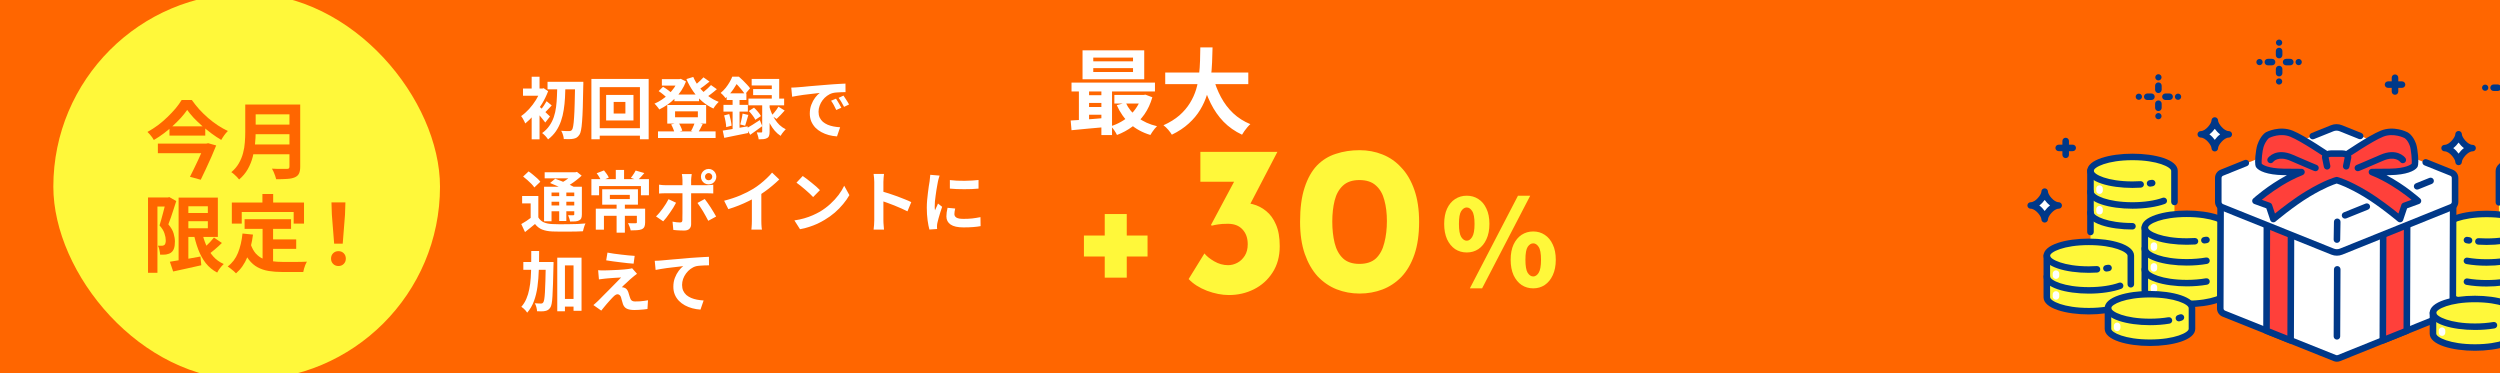 <svg width="375" height="56" viewBox="0 0 375 56" fill="none" xmlns="http://www.w3.org/2000/svg">
<rect x="0" y="0" width="375" height="56" fill="#333333" stroke="none"/>
<g clip-path="url(#clip0_1269_23913)">
<rect width="375" height="56" fill="url(#paint0_linear_1269_23913)"/>
<rect width="375" height="56" fill="#FF6600"/>
<path d="M82.13 12.27H86.71V13.4H82.13V12.27ZM86.27 12.27H87.5C87.5 12.27 87.5 12.31 87.5 12.39C87.5 12.47 87.5 12.56 87.5 12.66C87.5 12.753 87.497 12.827 87.49 12.88C87.47 14.14 87.447 15.207 87.42 16.08C87.393 16.953 87.357 17.67 87.31 18.23C87.27 18.79 87.217 19.227 87.15 19.54C87.09 19.847 87.013 20.067 86.92 20.2C86.787 20.4 86.65 20.543 86.51 20.63C86.37 20.717 86.207 20.777 86.02 20.81C85.84 20.85 85.62 20.87 85.36 20.87C85.107 20.87 84.843 20.867 84.57 20.86C84.563 20.687 84.523 20.48 84.45 20.24C84.377 20 84.287 19.793 84.18 19.62C84.447 19.64 84.69 19.653 84.91 19.66C85.13 19.66 85.297 19.66 85.41 19.66C85.577 19.66 85.707 19.597 85.8 19.47C85.873 19.377 85.933 19.187 85.98 18.9C86.033 18.607 86.077 18.19 86.11 17.65C86.15 17.11 86.18 16.423 86.2 15.59C86.227 14.757 86.25 13.747 86.27 12.56V12.27ZM83.6 12.8H84.82C84.807 13.42 84.783 14.04 84.75 14.66C84.717 15.28 84.653 15.883 84.56 16.47C84.473 17.057 84.337 17.62 84.15 18.16C83.963 18.7 83.713 19.203 83.4 19.67C83.087 20.13 82.69 20.543 82.21 20.91C82.11 20.75 81.977 20.58 81.81 20.4C81.643 20.22 81.48 20.073 81.32 19.96C81.76 19.647 82.12 19.287 82.4 18.88C82.687 18.473 82.91 18.033 83.07 17.56C83.23 17.087 83.343 16.587 83.41 16.06C83.477 15.533 83.52 14.997 83.54 14.45C83.567 13.897 83.587 13.347 83.6 12.8ZM79.75 16.66L80.93 15.25V20.9H79.75V16.66ZM78.45 13.28H81.44V14.36H78.45V13.28ZM79.75 11.51H80.93V13.86H79.75V11.51ZM80.81 15.91C80.897 15.97 81.017 16.073 81.17 16.22C81.33 16.36 81.5 16.517 81.68 16.69C81.86 16.857 82.023 17.013 82.17 17.16C82.323 17.3 82.433 17.403 82.5 17.47L81.79 18.38C81.697 18.253 81.58 18.103 81.44 17.93C81.307 17.75 81.16 17.57 81 17.39C80.847 17.203 80.7 17.03 80.56 16.87C80.42 16.703 80.297 16.567 80.19 16.46L80.81 15.91ZM81.12 13.28H81.35L81.55 13.23L82.22 13.68C81.98 14.313 81.677 14.937 81.31 15.55C80.943 16.163 80.54 16.723 80.1 17.23C79.667 17.737 79.23 18.167 78.79 18.52C78.757 18.413 78.7 18.29 78.62 18.15C78.547 18.003 78.47 17.863 78.39 17.73C78.31 17.59 78.237 17.483 78.17 17.41C78.577 17.13 78.973 16.78 79.36 16.36C79.747 15.933 80.093 15.473 80.4 14.98C80.707 14.48 80.947 13.99 81.12 13.51V13.28ZM81.99 15.18L82.76 15.82C82.547 16.027 82.347 16.237 82.16 16.45C81.973 16.657 81.803 16.833 81.65 16.98L81.11 16.49C81.25 16.323 81.403 16.113 81.57 15.86C81.743 15.607 81.883 15.38 81.99 15.18ZM92.05 15.29V17.03H93.81V15.29H92.05ZM90.92 14.24H95.02V18.07H90.92V14.24ZM88.71 11.84H97.3V20.89H95.99V13.07H89.96V20.89H88.71V11.84ZM89.42 19.23H96.73V20.35H89.42V19.23ZM101.16 14.18H104.86V15.18H101.16V14.18ZM98.7 19.71H107.34V20.7H98.7V19.71ZM99.28 11.87H102.08V12.84H99.28V11.87ZM101.7 11.87H101.91L102.11 11.82L102.9 12.22C102.713 12.707 102.48 13.163 102.2 13.59C101.92 14.01 101.603 14.397 101.25 14.75C100.897 15.103 100.52 15.42 100.12 15.7C99.72 15.973 99.31 16.213 98.89 16.42C98.817 16.293 98.707 16.143 98.56 15.97C98.42 15.79 98.29 15.65 98.17 15.55C98.543 15.39 98.91 15.19 99.27 14.95C99.637 14.71 99.977 14.437 100.29 14.13C100.61 13.823 100.89 13.497 101.13 13.15C101.377 12.803 101.567 12.447 101.7 12.08V11.87ZM103.99 11.54C104.217 12.08 104.517 12.593 104.89 13.08C105.27 13.567 105.707 14 106.2 14.38C106.7 14.76 107.237 15.06 107.81 15.28C107.723 15.36 107.627 15.46 107.52 15.58C107.42 15.693 107.323 15.813 107.23 15.94C107.143 16.06 107.07 16.173 107.01 16.28C106.397 16 105.833 15.64 105.32 15.2C104.813 14.76 104.363 14.257 103.97 13.69C103.577 13.123 103.24 12.513 102.96 11.86L103.99 11.54ZM98.8 13.67L99.45 13.01C99.597 13.097 99.75 13.193 99.91 13.3C100.07 13.407 100.22 13.517 100.36 13.63C100.507 13.743 100.623 13.85 100.71 13.95L100.03 14.68C99.903 14.533 99.72 14.363 99.48 14.17C99.247 13.977 99.02 13.81 98.8 13.67ZM105.52 11.6L106.43 12.24C106.15 12.473 105.857 12.703 105.55 12.93C105.25 13.157 104.973 13.35 104.72 13.51L104.01 12.95C104.17 12.837 104.343 12.703 104.53 12.55C104.717 12.39 104.897 12.227 105.07 12.06C105.25 11.893 105.4 11.74 105.52 11.6ZM106.65 12.76L107.53 13.38C107.25 13.627 106.947 13.873 106.62 14.12C106.3 14.367 106.007 14.57 105.74 14.73L105.02 14.17C105.2 14.05 105.387 13.91 105.58 13.75C105.78 13.59 105.973 13.423 106.16 13.25C106.353 13.077 106.517 12.913 106.65 12.76ZM101.26 16.7V17.59H104.68V16.7H101.26ZM100.09 15.75H105.92V18.54H100.09V15.75ZM100.67 18.67L101.77 18.39C101.897 18.57 102.01 18.773 102.11 19C102.217 19.227 102.293 19.427 102.34 19.6L101.18 19.93C101.147 19.757 101.08 19.55 100.98 19.31C100.887 19.07 100.783 18.857 100.67 18.67ZM104.23 18.37L105.4 18.62C105.273 18.867 105.153 19.1 105.04 19.32C104.927 19.54 104.817 19.73 104.71 19.89L103.66 19.65C103.733 19.53 103.803 19.397 103.87 19.25C103.943 19.097 104.01 18.943 104.07 18.79C104.137 18.637 104.19 18.497 104.23 18.37ZM116.77 16L117.7 16.58C117.5 16.807 117.293 17.033 117.08 17.26C116.867 17.48 116.67 17.673 116.49 17.84L115.74 17.33C115.853 17.217 115.973 17.083 116.1 16.93C116.227 16.777 116.35 16.62 116.47 16.46C116.59 16.293 116.69 16.14 116.77 16ZM112.32 16.65L113.1 16.15C113.3 16.33 113.5 16.54 113.7 16.78C113.9 17.013 114.047 17.223 114.14 17.41L113.3 17.97C113.22 17.783 113.083 17.567 112.89 17.32C112.703 17.067 112.513 16.843 112.32 16.65ZM112.75 11.84H116.88V15.36H115.77V12.82H112.75V11.84ZM112.97 13.36H116.39V14.27H112.97V13.36ZM112.27 14.79H117.62V15.8H112.27V14.79ZM114.33 15.31H115.44V19.76C115.44 20.013 115.413 20.213 115.36 20.36C115.313 20.513 115.213 20.63 115.06 20.71C114.907 20.797 114.727 20.85 114.52 20.87C114.313 20.89 114.073 20.9 113.8 20.9C113.787 20.747 113.75 20.573 113.69 20.38C113.637 20.187 113.58 20.013 113.52 19.86C113.66 19.867 113.793 19.87 113.92 19.87C114.053 19.87 114.143 19.87 114.19 19.87C114.25 19.87 114.287 19.86 114.3 19.84C114.32 19.82 114.33 19.787 114.33 19.74V15.31ZM111.98 19.25C112.233 19.11 112.537 18.93 112.89 18.71C113.243 18.483 113.603 18.25 113.97 18.01L114.34 18.92C114.04 19.14 113.733 19.363 113.42 19.59C113.113 19.817 112.817 20.027 112.53 20.22L111.98 19.25ZM115.41 16.02C115.49 16.313 115.597 16.62 115.73 16.94C115.87 17.26 116.037 17.577 116.23 17.89C116.43 18.203 116.663 18.49 116.93 18.75C117.203 19.003 117.513 19.217 117.86 19.39C117.78 19.463 117.69 19.56 117.59 19.68C117.497 19.793 117.403 19.91 117.31 20.03C117.217 20.157 117.143 20.273 117.09 20.38C116.763 20.167 116.47 19.91 116.21 19.61C115.957 19.31 115.733 18.987 115.54 18.64C115.347 18.287 115.183 17.94 115.05 17.6C114.923 17.26 114.82 16.943 114.74 16.65L115.41 16.02ZM109 14H111.96V15H109V14ZM108.52 15.73H112.18V16.74H108.52V15.73ZM108.62 17.31L109.39 17.11C109.47 17.39 109.543 17.693 109.61 18.02C109.677 18.34 109.72 18.617 109.74 18.85L108.93 19.07C108.923 18.823 108.89 18.54 108.83 18.22C108.77 17.893 108.7 17.59 108.62 17.31ZM108.41 19.59C108.73 19.543 109.093 19.487 109.5 19.42C109.907 19.347 110.333 19.27 110.78 19.19C111.233 19.11 111.687 19.03 112.14 18.95L112.22 19.95C111.6 20.077 110.973 20.203 110.34 20.33C109.713 20.463 109.147 20.58 108.64 20.68L108.41 19.59ZM111.39 17.04L112.25 17.24C112.17 17.527 112.087 17.817 112 18.11C111.92 18.403 111.843 18.653 111.77 18.86L111.04 18.67C111.087 18.517 111.13 18.343 111.17 18.15C111.217 17.957 111.26 17.763 111.3 17.57C111.34 17.37 111.37 17.193 111.39 17.04ZM109.89 14.4H110.93V19.78L109.89 19.97V14.4ZM109.84 11.5H110.47V11.73H110.81V12.04C110.617 12.413 110.36 12.843 110.04 13.33C109.72 13.81 109.313 14.273 108.82 14.72C108.773 14.64 108.707 14.55 108.62 14.45C108.533 14.35 108.443 14.253 108.35 14.16C108.263 14.067 108.18 13.993 108.1 13.94C108.387 13.7 108.64 13.443 108.86 13.17C109.08 12.89 109.273 12.607 109.44 12.32C109.607 12.033 109.74 11.76 109.84 11.5ZM110 11.5H110.83C111.023 11.667 111.227 11.853 111.44 12.06C111.653 12.267 111.853 12.473 112.04 12.68C112.233 12.88 112.39 13.067 112.51 13.24L111.74 14.16C111.64 13.987 111.503 13.79 111.33 13.57C111.157 13.343 110.97 13.123 110.77 12.91C110.577 12.69 110.387 12.503 110.2 12.35H110V11.5ZM118.69 13.14C118.89 13.133 119.08 13.127 119.26 13.12C119.44 13.107 119.577 13.097 119.67 13.09C119.877 13.077 120.13 13.057 120.43 13.03C120.737 12.997 121.077 12.963 121.45 12.93C121.83 12.897 122.233 12.863 122.66 12.83C123.087 12.797 123.53 12.76 123.99 12.72C124.337 12.687 124.68 12.66 125.02 12.64C125.367 12.613 125.693 12.593 126 12.58C126.313 12.56 126.587 12.547 126.82 12.54L126.83 13.82C126.65 13.82 126.443 13.823 126.21 13.83C125.977 13.837 125.743 13.85 125.51 13.87C125.283 13.883 125.08 13.913 124.9 13.96C124.6 14.04 124.32 14.177 124.06 14.37C123.8 14.557 123.573 14.78 123.38 15.04C123.193 15.293 123.047 15.57 122.94 15.87C122.833 16.163 122.78 16.46 122.78 16.76C122.78 17.087 122.837 17.377 122.95 17.63C123.07 17.877 123.23 18.09 123.43 18.27C123.637 18.443 123.877 18.59 124.15 18.71C124.423 18.823 124.717 18.91 125.03 18.97C125.35 19.03 125.68 19.07 126.02 19.09L125.55 20.46C125.13 20.433 124.72 20.367 124.32 20.26C123.927 20.153 123.557 20.007 123.21 19.82C122.863 19.633 122.56 19.407 122.3 19.14C122.047 18.867 121.843 18.557 121.69 18.21C121.543 17.857 121.47 17.463 121.47 17.03C121.47 16.55 121.547 16.11 121.7 15.71C121.853 15.303 122.043 14.95 122.27 14.65C122.503 14.343 122.733 14.107 122.96 13.94C122.773 13.967 122.547 13.993 122.28 14.02C122.02 14.047 121.737 14.08 121.43 14.12C121.13 14.153 120.823 14.19 120.51 14.23C120.197 14.27 119.893 14.317 119.6 14.37C119.313 14.417 119.053 14.463 118.82 14.51L118.69 13.14ZM125.4 14.8C125.487 14.92 125.577 15.063 125.67 15.23C125.77 15.39 125.867 15.553 125.96 15.72C126.053 15.88 126.133 16.027 126.2 16.16L125.44 16.5C125.313 16.22 125.19 15.973 125.07 15.76C124.957 15.547 124.82 15.33 124.66 15.11L125.4 14.8ZM126.52 14.34C126.607 14.46 126.7 14.6 126.8 14.76C126.907 14.913 127.01 15.073 127.11 15.24C127.21 15.4 127.293 15.543 127.36 15.67L126.61 16.03C126.477 15.763 126.347 15.527 126.22 15.32C126.1 15.113 125.957 14.9 125.79 14.68L126.52 14.34Z" fill="white"/>
<rect x="8" y="-1" width="58" height="58" rx="29" fill="#FFF83A"/>
<path d="M50.123 36.55L49.782 32.239L49.719 30.361H51.812L51.749 32.239L51.408 36.55H50.123ZM50.766 39.904C50.446 39.904 50.181 39.798 49.971 39.588C49.761 39.378 49.656 39.114 49.656 38.794C49.656 38.467 49.761 38.198 49.971 37.987C50.181 37.777 50.446 37.672 50.766 37.672C51.085 37.672 51.35 37.777 51.56 37.987C51.77 38.198 51.875 38.467 51.875 38.794C51.875 39.114 51.77 39.378 51.56 39.588C51.35 39.798 51.085 39.904 50.766 39.904Z" fill="#FF6600"/>
<path d="M36.69 32.883H43.661V34.333H36.69V32.883ZM40.182 35.908H44.43V37.333H40.182V35.908ZM39.388 33.728H40.963V39.816L39.388 39.627V33.728ZM36.375 35.026L37.95 35.19C37.782 36.476 37.497 37.61 37.093 38.593C36.69 39.577 36.127 40.379 35.404 41.001C35.32 40.908 35.203 40.795 35.051 40.66C34.9 40.526 34.74 40.396 34.572 40.27C34.413 40.144 34.274 40.043 34.156 39.967C34.837 39.463 35.35 38.787 35.694 37.938C36.039 37.081 36.266 36.11 36.375 35.026ZM37.597 36.614C37.791 37.186 38.043 37.652 38.354 38.013C38.673 38.366 39.039 38.635 39.45 38.82C39.871 38.997 40.329 39.118 40.825 39.186C41.32 39.253 41.846 39.287 42.4 39.287C42.535 39.287 42.715 39.287 42.942 39.287C43.178 39.287 43.434 39.287 43.711 39.287C43.997 39.287 44.287 39.287 44.581 39.287C44.875 39.278 45.148 39.274 45.4 39.274C45.652 39.266 45.862 39.257 46.031 39.249C45.955 39.375 45.879 39.53 45.804 39.715C45.736 39.892 45.673 40.077 45.614 40.27C45.556 40.463 45.514 40.639 45.489 40.799H44.846H42.325C41.593 40.799 40.921 40.749 40.308 40.648C39.694 40.547 39.14 40.362 38.644 40.093C38.156 39.833 37.719 39.455 37.333 38.959C36.955 38.463 36.631 37.816 36.362 37.018L37.597 36.614ZM39.362 29.102H40.976V31.396H39.362V29.102ZM34.774 30.375H45.602V33.539H44.051V31.799H36.261V33.539H34.774V30.375Z" fill="#FF6600"/>
<path d="M27.649 31.949H31.985V33.184H27.649V31.949ZM25.48 39.26C25.859 39.201 26.296 39.13 26.791 39.045C27.296 38.962 27.829 38.873 28.392 38.781C28.955 38.68 29.514 38.579 30.069 38.478L30.195 39.789C29.464 39.957 28.729 40.121 27.989 40.281C27.25 40.449 26.577 40.596 25.972 40.722L25.48 39.26ZM26.791 29.642H28.254V39.6H26.791V29.642ZM27.649 29.642H32.678V35.541H27.649V34.243H31.178V30.94H27.649V29.642ZM30.271 34.672C30.43 35.428 30.649 36.13 30.926 36.777C31.203 37.415 31.556 37.978 31.985 38.466C32.413 38.953 32.939 39.331 33.56 39.6C33.451 39.701 33.334 39.823 33.208 39.966C33.081 40.117 32.96 40.272 32.842 40.432C32.733 40.6 32.645 40.751 32.577 40.886C31.897 40.525 31.325 40.054 30.863 39.474C30.409 38.886 30.035 38.205 29.741 37.432C29.447 36.659 29.207 35.81 29.023 34.886L30.271 34.672ZM32.098 35.63L33.283 36.449C32.939 36.785 32.573 37.117 32.187 37.445C31.808 37.764 31.46 38.037 31.14 38.264L30.207 37.545C30.409 37.377 30.623 37.184 30.85 36.966C31.086 36.747 31.313 36.52 31.531 36.285C31.75 36.05 31.939 35.831 32.098 35.63ZM22.203 29.617H25.342V30.978H23.615V40.924H22.203V29.617ZM24.926 29.617H25.191L25.405 29.566L26.439 30.159C26.321 30.529 26.195 30.919 26.06 31.331C25.926 31.743 25.791 32.151 25.657 32.554C25.523 32.957 25.388 33.323 25.254 33.651C25.665 34.138 25.93 34.6 26.048 35.037C26.174 35.466 26.237 35.865 26.237 36.235C26.237 36.655 26.191 36.999 26.098 37.268C26.006 37.537 25.855 37.747 25.644 37.898C25.544 37.974 25.426 38.033 25.291 38.075C25.165 38.117 25.035 38.151 24.901 38.176C24.783 38.193 24.644 38.201 24.485 38.201C24.333 38.201 24.178 38.201 24.018 38.201C24.01 38.008 23.976 37.781 23.918 37.52C23.867 37.26 23.791 37.037 23.691 36.852C23.808 36.861 23.913 36.865 24.006 36.865C24.107 36.865 24.195 36.865 24.27 36.865C24.338 36.865 24.401 36.856 24.459 36.84C24.527 36.814 24.59 36.785 24.649 36.751C24.724 36.693 24.779 36.604 24.812 36.487C24.855 36.361 24.871 36.209 24.863 36.033C24.863 35.739 24.8 35.403 24.674 35.025C24.556 34.638 24.308 34.234 23.93 33.814C24.023 33.529 24.115 33.214 24.207 32.869C24.308 32.524 24.401 32.18 24.485 31.835C24.577 31.482 24.661 31.155 24.737 30.852C24.821 30.541 24.884 30.285 24.926 30.083V29.617Z" fill="#FF6600"/>
<path d="M37.834 15.68H44.124V17.154H37.834V15.68ZM37.847 18.692H44.187V20.129H37.847V18.692ZM37.771 21.667H44.099V23.142H37.771V21.667ZM36.788 15.68H38.351V19.852C38.351 20.398 38.317 20.986 38.25 21.617C38.191 22.247 38.078 22.886 37.91 23.533C37.742 24.18 37.494 24.793 37.166 25.373C36.838 25.953 36.405 26.47 35.868 26.924C35.792 26.814 35.683 26.688 35.54 26.545C35.405 26.402 35.258 26.264 35.099 26.129C34.947 25.995 34.813 25.894 34.695 25.827C35.174 25.424 35.553 24.978 35.83 24.491C36.115 23.995 36.326 23.482 36.46 22.953C36.603 22.424 36.691 21.894 36.725 21.365C36.767 20.835 36.788 20.327 36.788 19.839V15.68ZM43.418 15.68H45.032V24.995C45.032 25.449 44.969 25.797 44.843 26.041C44.725 26.285 44.519 26.47 44.225 26.596C43.922 26.73 43.544 26.81 43.09 26.835C42.637 26.869 42.082 26.886 41.427 26.886C41.393 26.734 41.343 26.562 41.275 26.369C41.208 26.176 41.132 25.982 41.048 25.789C40.964 25.596 40.88 25.432 40.796 25.297C41.09 25.314 41.389 25.327 41.691 25.335C42.002 25.335 42.275 25.335 42.511 25.335C42.754 25.335 42.927 25.335 43.028 25.335C43.17 25.335 43.271 25.31 43.33 25.26C43.389 25.201 43.418 25.104 43.418 24.97V15.68Z" fill="#FF6600"/>
<path d="M28.079 16.487C27.819 16.866 27.508 17.256 27.147 17.66C26.785 18.055 26.386 18.454 25.949 18.857C25.521 19.252 25.063 19.634 24.575 20.004C24.096 20.366 23.596 20.698 23.075 21C23.016 20.882 22.932 20.748 22.823 20.597C22.714 20.445 22.596 20.298 22.47 20.155C22.352 20.013 22.235 19.891 22.117 19.79C22.655 19.496 23.18 19.16 23.693 18.782C24.206 18.395 24.684 17.983 25.13 17.546C25.584 17.109 25.991 16.677 26.353 16.248C26.714 15.811 27.012 15.395 27.248 15H28.773C29.117 15.487 29.495 15.962 29.907 16.424C30.328 16.878 30.769 17.307 31.231 17.71C31.701 18.113 32.185 18.479 32.681 18.807C33.185 19.134 33.685 19.416 34.181 19.651C33.987 19.836 33.807 20.046 33.639 20.282C33.47 20.517 33.319 20.752 33.185 20.988C32.697 20.702 32.21 20.378 31.723 20.017C31.244 19.655 30.773 19.277 30.311 18.882C29.857 18.479 29.437 18.076 29.05 17.672C28.672 17.261 28.348 16.866 28.079 16.487ZM25.42 18.945H30.79V20.345H25.42V18.945ZM23.68 21.542H30.979V22.979H23.68V21.542ZM30.727 21.542H30.953L31.218 21.479L32.428 21.819C32.218 22.34 31.983 22.899 31.723 23.496C31.462 24.084 31.193 24.677 30.916 25.273C30.647 25.861 30.378 26.424 30.109 26.962L28.495 26.521C28.697 26.126 28.903 25.71 29.113 25.273C29.332 24.828 29.542 24.387 29.743 23.95C29.945 23.513 30.13 23.101 30.298 22.714C30.474 22.328 30.617 21.996 30.727 21.719V21.542Z" fill="#FF6600"/>
<path d="M381.136 23.564C377.657 23.564 374.836 24.495 374.836 25.644V28.764V31.884V35.004V38.124V41.244C374.836 42.393 377.657 43.324 381.136 43.324C384.615 43.324 387.436 42.393 387.436 41.244V38.124V35.004V31.884V28.764V25.644C387.436 24.495 384.615 23.564 381.136 23.564Z" fill="#FFF83A"/>
<path d="M387.436 34.277C387.164 34.277 386.944 34.059 386.944 33.79V25.644C386.944 25.104 384.894 24.052 381.136 24.052C377.378 24.052 375.328 25.104 375.328 25.644V30.36C375.328 30.629 375.108 30.847 374.836 30.847C374.564 30.847 374.344 30.629 374.344 30.36V25.644C374.344 23.959 377.761 23.077 381.136 23.077C384.511 23.077 387.928 23.959 387.928 25.644V33.79C387.928 34.059 387.708 34.277 387.436 34.277Z" fill="#003888"/>
<path d="M372.988 32.093C369.508 32.093 366.688 33.025 366.688 34.173V37.293V40.413V43.533C366.688 44.682 369.508 45.613 372.988 45.613C376.467 45.613 379.288 44.682 379.288 43.533V40.413V37.293V34.173C379.288 33.025 376.467 32.093 372.988 32.093Z" fill="#FFF83A"/>
<path d="M372.988 32.58C369.23 32.58 367.18 33.632 367.18 34.172V43.532C367.18 44.073 369.23 45.125 372.988 45.125C376.745 45.125 378.795 44.073 378.795 43.532V34.172C378.795 33.632 376.745 32.58 372.988 32.58ZM372.988 46.1C369.612 46.1 366.195 45.218 366.195 43.532V34.172C366.195 32.486 369.612 31.605 372.988 31.605C376.363 31.605 379.78 32.486 379.78 34.172V43.532C379.78 45.218 376.363 46.1 372.988 46.1Z" fill="#003888"/>
<path d="M372.992 42.98C371.935 42.98 370.884 42.894 369.953 42.731C369.685 42.684 369.507 42.431 369.555 42.166C369.602 41.901 369.857 41.724 370.125 41.771C371 41.924 371.991 42.005 372.992 42.005C376.75 42.005 378.8 40.953 378.8 40.413C378.8 40.144 379.02 39.925 379.292 39.925C379.564 39.925 379.784 40.144 379.784 40.413C379.784 42.099 376.367 42.98 372.992 42.98Z" fill="#003888"/>
<path d="M372.992 39.859C371.935 39.859 370.884 39.773 369.953 39.61C369.685 39.563 369.507 39.31 369.555 39.045C369.602 38.779 369.857 38.603 370.125 38.65C371 38.803 371.991 38.884 372.992 38.884C376.75 38.884 378.8 37.832 378.8 37.292C378.8 37.023 379.02 36.804 379.292 36.804C379.564 36.804 379.784 37.023 379.784 37.292C379.784 38.977 376.367 39.859 372.992 39.859Z" fill="#003888"/>
<path d="M370.36 36.551C370.335 36.551 370.31 36.549 370.284 36.545C370.172 36.528 370.062 36.51 369.953 36.491C369.685 36.444 369.507 36.191 369.555 35.926C369.602 35.661 369.857 35.484 370.125 35.531C370.227 35.548 370.33 35.565 370.434 35.581C370.703 35.622 370.887 35.871 370.846 36.137C370.809 36.378 370.599 36.551 370.36 36.551Z" fill="#003888"/>
<path d="M372.985 36.74C372.561 36.74 372.138 36.727 371.725 36.7C371.454 36.682 371.249 36.45 371.267 36.181C371.284 35.913 371.521 35.709 371.79 35.727C372.181 35.752 372.582 35.765 372.985 35.765C376.742 35.765 378.793 34.713 378.793 34.173C378.793 33.904 379.013 33.685 379.285 33.685C379.556 33.685 379.777 33.904 379.777 34.173C379.777 35.858 376.36 36.74 372.985 36.74Z" fill="#003888"/>
<path d="M368.787 24.293C368.787 23.6 369.867 22.213 370.887 22.213C369.867 22.213 368.787 20.826 368.787 20.133C368.787 20.826 367.708 22.213 366.688 22.213C367.708 22.213 368.787 23.6 368.787 24.293Z" fill="white"/>
<path d="M367.986 22.214C368.295 22.444 368.571 22.735 368.787 23.042C369.004 22.735 369.28 22.444 369.589 22.214C369.28 21.983 369.004 21.692 368.787 21.386C368.571 21.692 368.295 21.983 367.986 22.214ZM368.787 24.781C368.516 24.781 368.295 24.563 368.295 24.294C368.295 23.844 367.42 22.701 366.687 22.701C366.416 22.701 366.195 22.483 366.195 22.214C366.195 21.945 366.416 21.726 366.687 21.726C367.42 21.726 368.295 20.584 368.295 20.134C368.295 19.864 368.516 19.646 368.787 19.646C369.059 19.646 369.28 19.864 369.28 20.134C369.28 20.584 370.156 21.726 370.887 21.726C371.159 21.726 371.38 21.945 371.38 22.214C371.38 22.483 371.159 22.701 370.887 22.701C370.156 22.701 369.28 23.844 369.28 24.294C369.28 24.563 369.059 24.781 368.787 24.781Z" fill="#003888"/>
<path d="M319.87 23.539C316.391 23.539 313.57 24.47 313.57 25.619V28.739V31.859V34.979V38.099V43.299C313.57 44.448 316.391 45.379 319.87 45.379C323.35 45.379 326.17 44.448 326.17 43.299V38.099V34.979V31.859V30.989V28.739V25.619C326.17 24.47 323.35 23.539 319.87 23.539Z" fill="#FFF83A"/>
<path d="M319.87 34.426C316.495 34.426 313.078 33.544 313.078 31.858C313.078 31.589 313.298 31.371 313.57 31.371C313.842 31.371 314.063 31.589 314.063 31.858C314.063 32.399 316.112 33.451 319.87 33.451C320.142 33.451 320.363 33.669 320.363 33.938C320.363 34.208 320.142 34.426 319.87 34.426Z" fill="#003888"/>
<path d="M319.87 31.307C316.495 31.307 313.078 30.425 313.078 28.739C313.078 28.47 313.298 28.252 313.57 28.252C313.842 28.252 314.062 28.47 314.062 28.739C314.062 29.28 316.112 30.332 319.87 30.332C321.603 30.332 323.251 30.09 324.393 29.669C324.648 29.576 324.931 29.704 325.026 29.956C325.121 30.209 324.991 30.489 324.736 30.583C323.489 31.043 321.715 31.307 319.87 31.307Z" fill="#003888"/>
<path d="M322.507 27.996C322.268 27.996 322.059 27.824 322.021 27.583C321.98 27.317 322.165 27.068 322.433 27.027C322.538 27.011 322.641 26.994 322.742 26.976C323.01 26.929 323.265 27.106 323.313 27.371C323.36 27.636 323.182 27.889 322.914 27.936C322.805 27.955 322.695 27.973 322.583 27.99C322.557 27.994 322.532 27.996 322.507 27.996Z" fill="#003888"/>
<path d="M319.87 28.188C316.495 28.188 313.078 27.306 313.078 25.62C313.078 25.351 313.298 25.133 313.57 25.133C313.842 25.133 314.062 25.351 314.062 25.62C314.062 26.16 316.112 27.212 319.87 27.212C320.272 27.212 320.674 27.2 321.065 27.174C321.334 27.157 321.57 27.36 321.588 27.629C321.606 27.897 321.401 28.129 321.13 28.147C320.718 28.174 320.294 28.188 319.87 28.188Z" fill="#003888"/>
<path d="M313.57 35.293C313.298 35.293 313.078 35.075 313.078 34.806V25.62C313.078 23.934 316.495 23.053 319.87 23.053C323.246 23.053 326.663 23.934 326.663 25.62V30.3C326.663 30.569 326.442 30.788 326.17 30.788C325.898 30.788 325.678 30.569 325.678 30.3V25.62C325.678 25.08 323.628 24.028 319.87 24.028C316.112 24.028 314.063 25.08 314.063 25.62V34.806C314.063 35.075 313.842 35.293 313.57 35.293Z" fill="#003888"/>
<path d="M314.93 29.088C314.658 29.088 314.438 28.87 314.438 28.6V28.289C314.438 28.02 314.658 27.802 314.93 27.802C315.202 27.802 315.422 28.02 315.422 28.289V28.6C315.422 28.87 315.202 29.088 314.93 29.088Z" fill="white"/>
<path d="M314.93 32.174C314.658 32.174 314.438 31.956 314.438 31.686V31.375C314.438 31.106 314.658 30.888 314.93 30.888C315.202 30.888 315.422 31.106 315.422 31.375V31.686C315.422 31.956 315.202 32.174 314.93 32.174Z" fill="white"/>
<path d="M328.019 32.068C331.498 32.068 334.319 32.999 334.319 34.148V37.268V40.388V43.508C334.319 44.657 331.498 45.588 328.019 45.588C324.539 45.588 321.719 44.657 321.719 43.508V40.388V37.268V34.148C321.719 32.999 324.539 32.068 328.019 32.068Z" fill="#FFF83A"/>
<path d="M328.019 32.554C324.261 32.554 322.211 33.606 322.211 34.147V43.507C322.211 44.047 324.261 45.099 328.019 45.099C331.777 45.099 333.827 44.047 333.827 43.507V34.147C333.827 33.606 331.777 32.554 328.019 32.554ZM328.019 46.074C324.643 46.074 321.227 45.192 321.227 43.507V34.147C321.227 32.461 324.643 31.579 328.019 31.579C331.394 31.579 334.811 32.461 334.811 34.147V43.507C334.811 45.192 331.394 46.074 328.019 46.074Z" fill="#003888"/>
<path d="M328.019 42.955C324.643 42.955 321.227 42.073 321.227 40.388C321.227 40.118 321.447 39.9 321.719 39.9C321.991 39.9 322.211 40.118 322.211 40.388C322.211 40.928 324.261 41.98 328.019 41.98C329.02 41.98 330.011 41.899 330.886 41.745C331.153 41.698 331.409 41.875 331.456 42.14C331.504 42.405 331.325 42.658 331.058 42.705C330.127 42.869 329.076 42.955 328.019 42.955Z" fill="#003888"/>
<path d="M328.019 39.836C324.643 39.836 321.227 38.954 321.227 37.268C321.227 36.999 321.447 36.781 321.719 36.781C321.991 36.781 322.211 36.999 322.211 37.268C322.211 37.809 324.261 38.861 328.019 38.861C329.02 38.861 330.011 38.78 330.886 38.626C331.153 38.579 331.409 38.756 331.456 39.021C331.504 39.286 331.325 39.539 331.058 39.586C330.127 39.75 329.076 39.836 328.019 39.836Z" fill="#003888"/>
<path d="M330.656 36.525C330.417 36.525 330.207 36.353 330.17 36.112C330.129 35.846 330.313 35.597 330.582 35.556C330.686 35.54 330.789 35.523 330.891 35.505C331.158 35.459 331.414 35.635 331.461 35.9C331.509 36.166 331.33 36.419 331.063 36.465C330.954 36.484 330.843 36.503 330.731 36.52C330.706 36.523 330.681 36.525 330.656 36.525Z" fill="#003888"/>
<path d="M328.019 36.715C324.643 36.715 321.227 35.833 321.227 34.147C321.227 33.878 321.447 33.66 321.719 33.66C321.991 33.66 322.211 33.878 322.211 34.147C322.211 34.688 324.261 35.74 328.019 35.74C328.421 35.74 328.822 35.727 329.213 35.701C329.483 35.684 329.719 35.887 329.737 36.156C329.755 36.425 329.549 36.657 329.278 36.674C328.866 36.701 328.442 36.715 328.019 36.715Z" fill="#003888"/>
<path d="M367.311 29.156L350.677 34.975C350.564 35.022 350.441 35.022 350.328 34.975L333.694 29.156C333.361 29.019 333.008 29.298 333.008 29.701L333.008 46.332C333.008 46.575 333.142 46.792 333.344 46.876L350.328 53.877C350.441 53.924 350.564 53.924 350.677 53.877L367.66 46.876C367.863 46.792 367.997 46.575 367.997 46.332V29.701C367.997 29.298 367.644 29.019 367.311 29.156Z" fill="white"/>
<path d="M323.086 37.629C322.814 37.629 322.594 37.411 322.594 37.141V36.83C322.594 36.561 322.814 36.343 323.086 36.343C323.358 36.343 323.578 36.561 323.578 36.83V37.141C323.578 37.411 323.358 37.629 323.086 37.629Z" fill="white"/>
<path d="M323.086 43.877C322.814 43.877 322.594 43.659 322.594 43.389V43.078C322.594 42.809 322.814 42.591 323.086 42.591C323.358 42.591 323.578 42.809 323.578 43.078V43.389C323.578 43.659 323.358 43.877 323.086 43.877Z" fill="white"/>
<path d="M323.086 40.752C322.814 40.752 322.594 40.534 322.594 40.264V39.953C322.594 39.684 322.814 39.466 323.086 39.466C323.358 39.466 323.578 39.684 323.578 39.953V40.264C323.578 40.534 323.358 40.752 323.086 40.752Z" fill="white"/>
<path d="M309.852 23.715C309.58 23.715 309.359 23.497 309.359 23.227V21.147C309.359 20.878 309.58 20.66 309.852 20.66C310.123 20.66 310.344 20.878 310.344 21.147V23.227C310.344 23.497 310.123 23.715 309.852 23.715Z" fill="#003888"/>
<path d="M310.905 22.676H308.805C308.533 22.676 308.312 22.457 308.312 22.188C308.312 21.919 308.533 21.701 308.805 21.701H310.905C311.177 21.701 311.397 21.919 311.397 22.188C311.397 22.457 311.177 22.676 310.905 22.676Z" fill="#003888"/>
<path d="M306.702 32.898C306.702 32.205 305.622 30.818 304.602 30.818C305.622 30.818 306.702 29.432 306.702 28.738C306.702 29.432 307.781 30.818 308.802 30.818C307.781 30.818 306.702 32.205 306.702 32.898Z" fill="white"/>
<path d="M305.899 30.819C306.209 31.049 306.485 31.341 306.702 31.647C306.918 31.341 307.194 31.049 307.504 30.819C307.194 30.589 306.918 30.297 306.702 29.991C306.485 30.297 306.209 30.589 305.899 30.819ZM306.702 33.387C306.43 33.387 306.209 33.168 306.209 32.899C306.209 32.449 305.334 31.307 304.602 31.307C304.33 31.307 304.109 31.088 304.109 30.819C304.109 30.55 304.33 30.332 304.602 30.332C305.334 30.332 306.209 29.189 306.209 28.739C306.209 28.47 306.43 28.252 306.702 28.252C306.973 28.252 307.194 28.47 307.194 28.739C307.194 29.189 308.069 30.332 308.802 30.332C309.073 30.332 309.294 30.55 309.294 30.819C309.294 31.088 309.073 31.307 308.802 31.307C308.069 31.307 307.194 32.449 307.194 32.899C307.194 33.168 306.973 33.387 306.702 33.387Z" fill="#003888"/>
<path d="M332.225 22.23C332.225 21.537 331.145 20.151 330.125 20.151C331.145 20.151 332.225 18.764 332.225 18.07C332.225 18.764 333.305 20.151 334.325 20.151C333.305 20.151 332.225 21.537 332.225 22.23Z" fill="white"/>
<path d="M331.415 20.151C331.725 20.381 332.001 20.673 332.217 20.979C332.434 20.673 332.709 20.381 333.019 20.151C332.709 19.921 332.434 19.63 332.217 19.323C332.001 19.63 331.725 19.921 331.415 20.151ZM332.217 22.719C331.945 22.719 331.725 22.5 331.725 22.231C331.725 21.781 330.849 20.639 330.117 20.639C329.845 20.639 329.625 20.421 329.625 20.151C329.625 19.882 329.845 19.664 330.117 19.664C330.849 19.664 331.725 18.521 331.725 18.071C331.725 17.802 331.945 17.584 332.217 17.584C332.489 17.584 332.709 17.802 332.709 18.071C332.709 18.521 333.585 19.664 334.317 19.664C334.589 19.664 334.809 19.882 334.809 20.151C334.809 20.421 334.589 20.639 334.317 20.639C333.585 20.639 332.709 21.781 332.709 22.231C332.709 22.5 332.489 22.719 332.217 22.719Z" fill="#003888"/>
<path d="M313.331 36.276C309.852 36.276 307.031 37.207 307.031 38.356V41.476V44.596C307.031 45.745 309.852 46.676 313.331 46.676C316.811 46.676 319.631 45.745 319.631 44.596V42.646V41.476V38.356C319.631 37.207 316.811 36.276 313.331 36.276Z" fill="#FFF83A"/>
<path d="M313.323 47.164C309.948 47.164 306.531 46.282 306.531 44.597V38.357C306.531 36.671 309.948 35.789 313.323 35.789C316.699 35.789 320.116 36.671 320.116 38.357V42.647C320.116 42.916 319.895 43.135 319.623 43.135C319.352 43.135 319.131 42.916 319.131 42.647V38.357C319.131 37.816 317.081 36.764 313.323 36.764C309.566 36.764 307.516 37.816 307.516 38.357V44.597C307.516 45.137 309.566 46.189 313.323 46.189C317.081 46.189 319.131 45.137 319.131 44.597C319.131 44.327 319.352 44.109 319.623 44.109C319.895 44.109 320.116 44.327 320.116 44.597C320.116 46.282 316.699 47.164 313.323 47.164Z" fill="#003888"/>
<path d="M313.323 44.045C309.948 44.045 306.531 43.163 306.531 41.477C306.531 41.208 306.752 40.99 307.023 40.99C307.295 40.99 307.516 41.208 307.516 41.477C307.516 42.018 309.566 43.07 313.323 43.07C315.056 43.07 316.705 42.829 317.846 42.408C318.101 42.314 318.384 42.442 318.479 42.695C318.574 42.947 318.444 43.228 318.189 43.322C316.942 43.781 315.169 44.045 313.323 44.045Z" fill="#003888"/>
<path d="M315.96 40.734C315.722 40.734 315.512 40.562 315.475 40.321C315.433 40.054 315.618 39.806 315.886 39.765C315.991 39.749 316.094 39.732 316.196 39.714C316.463 39.667 316.719 39.844 316.766 40.109C316.813 40.374 316.635 40.627 316.367 40.674C316.259 40.694 316.148 40.712 316.036 40.729C316.01 40.733 315.985 40.734 315.96 40.734Z" fill="#003888"/>
<path d="M313.323 40.924C309.948 40.924 306.531 40.042 306.531 38.356C306.531 38.087 306.752 37.869 307.023 37.869C307.295 37.869 307.516 38.087 307.516 38.356C307.516 38.897 309.566 39.949 313.323 39.949C313.726 39.949 314.127 39.936 314.518 39.91C314.788 39.893 315.024 40.096 315.042 40.365C315.059 40.633 314.854 40.866 314.583 40.883C314.171 40.91 313.747 40.924 313.323 40.924Z" fill="#003888"/>
<path d="M308.398 41.838C308.127 41.838 307.906 41.62 307.906 41.35V41.039C307.906 40.77 308.127 40.552 308.398 40.552C308.67 40.552 308.891 40.77 308.891 41.039V41.35C308.891 41.62 308.67 41.838 308.398 41.838Z" fill="white"/>
<path d="M308.398 44.961C308.127 44.961 307.906 44.743 307.906 44.473V44.162C307.906 43.893 308.127 43.675 308.398 43.675C308.67 43.675 308.891 43.893 308.891 44.162V44.473C308.891 44.743 308.67 44.961 308.398 44.961Z" fill="white"/>
<path d="M322.716 14.998H322.086C321.814 14.998 321.594 14.78 321.594 14.511C321.594 14.241 321.814 14.023 322.086 14.023H322.716C322.988 14.023 323.208 14.241 323.208 14.511C323.208 14.78 322.988 14.998 322.716 14.998Z" fill="#003888"/>
<path d="M320.824 14.979C320.563 14.979 320.352 14.769 320.352 14.511C320.352 14.252 320.563 14.043 320.824 14.043C321.085 14.043 321.297 14.252 321.297 14.511C321.297 14.769 321.085 14.979 320.824 14.979Z" fill="#003888"/>
<path d="M325.442 14.998H324.813C324.541 14.998 324.32 14.78 324.32 14.511C324.32 14.241 324.541 14.023 324.813 14.023H325.442C325.714 14.023 325.935 14.241 325.935 14.511C325.935 14.78 325.714 14.998 325.442 14.998Z" fill="#003888"/>
<path d="M326.707 14.043C326.968 14.043 327.179 14.252 327.179 14.511C327.179 14.769 326.968 14.979 326.707 14.979C326.446 14.979 326.234 14.769 326.234 14.511C326.234 14.252 326.446 14.043 326.707 14.043Z" fill="#003888"/>
<path d="M323.758 13.959C323.486 13.959 323.266 13.741 323.266 13.472V12.848C323.266 12.578 323.486 12.36 323.758 12.36C324.03 12.36 324.25 12.578 324.25 12.848V13.472C324.25 13.741 324.03 13.959 323.758 13.959Z" fill="#003888"/>
<path d="M323.289 11.598C323.289 11.34 323.501 11.13 323.762 11.13C324.022 11.13 324.234 11.34 324.234 11.598C324.234 11.857 324.022 12.066 323.762 12.066C323.501 12.066 323.289 11.857 323.289 11.598Z" fill="#003888"/>
<path d="M323.758 16.662C323.486 16.662 323.266 16.444 323.266 16.175V15.551C323.266 15.281 323.486 15.063 323.758 15.063C324.03 15.063 324.25 15.281 324.25 15.551V16.175C324.25 16.444 324.03 16.662 323.758 16.662Z" fill="#003888"/>
<path d="M324.234 17.423C324.234 17.681 324.022 17.891 323.762 17.891C323.501 17.891 323.289 17.681 323.289 17.423C323.289 17.164 323.501 16.955 323.762 16.955C324.022 16.955 324.234 17.164 324.234 17.423Z" fill="#003888"/>
<path d="M374.669 13.646H374.039C373.767 13.646 373.547 13.428 373.547 13.159C373.547 12.89 373.767 12.671 374.039 12.671H374.669C374.941 12.671 375.161 12.89 375.161 13.159C375.161 13.428 374.941 13.646 374.669 13.646Z" fill="#003888"/>
<path d="M372.777 13.627C372.516 13.627 372.305 13.417 372.305 13.159C372.305 12.9 372.516 12.691 372.777 12.691C373.038 12.691 373.25 12.9 373.25 13.159C373.25 13.417 373.038 13.627 372.777 13.627Z" fill="#003888"/>
<path d="M340.81 9.799H340.18C339.908 9.799 339.688 9.581 339.688 9.311C339.688 9.042 339.908 8.824 340.18 8.824H340.81C341.082 8.824 341.302 9.042 341.302 9.311C341.302 9.581 341.082 9.799 340.81 9.799Z" fill="#003888"/>
<path d="M338.926 9.779C338.665 9.779 338.453 9.57 338.453 9.311C338.453 9.053 338.665 8.843 338.926 8.843C339.187 8.843 339.398 9.053 339.398 9.311C339.398 9.57 339.187 9.779 338.926 9.779Z" fill="#003888"/>
<path d="M343.544 9.799H342.914C342.642 9.799 342.422 9.581 342.422 9.311C342.422 9.042 342.642 8.824 342.914 8.824H343.544C343.816 8.824 344.036 9.042 344.036 9.311C344.036 9.581 343.816 9.799 343.544 9.799Z" fill="#003888"/>
<path d="M344.801 8.843C345.062 8.843 345.273 9.053 345.273 9.311C345.273 9.57 345.062 9.779 344.801 9.779C344.54 9.779 344.328 9.57 344.328 9.311C344.328 9.053 344.54 8.843 344.801 8.843Z" fill="#003888"/>
<path d="M341.867 8.758C341.595 8.758 341.375 8.54 341.375 8.27V7.646C341.375 7.377 341.595 7.159 341.867 7.159C342.139 7.159 342.359 7.377 342.359 7.646V8.27C342.359 8.54 342.139 8.758 341.867 8.758Z" fill="#003888"/>
<path d="M341.391 6.399C341.391 6.141 341.602 5.931 341.863 5.931C342.124 5.931 342.336 6.141 342.336 6.399C342.336 6.658 342.124 6.867 341.863 6.867C341.602 6.867 341.391 6.658 341.391 6.399Z" fill="#003888"/>
<path d="M341.867 11.463C341.595 11.463 341.375 11.245 341.375 10.975V10.351C341.375 10.082 341.595 9.864 341.867 9.864C342.139 9.864 342.359 10.082 342.359 10.351V10.975C342.359 11.245 342.139 11.463 341.867 11.463Z" fill="#003888"/>
<path d="M342.336 12.223C342.336 12.482 342.124 12.691 341.863 12.691C341.602 12.691 341.391 12.482 341.391 12.223C341.391 11.965 341.602 11.755 341.863 11.755C342.124 11.755 342.336 11.965 342.336 12.223Z" fill="#003888"/>
<path d="M322.503 44.13C325.983 44.13 328.803 45.061 328.803 46.21V49.33C328.803 50.479 325.983 51.41 322.503 51.41C319.024 51.41 316.203 50.479 316.203 49.33V46.21C316.203 45.061 319.024 44.13 322.503 44.13Z" fill="#FFF83A"/>
<path d="M322.495 44.617C318.737 44.617 316.688 45.669 316.688 46.209V49.329C316.688 49.87 318.737 50.922 322.495 50.922C326.253 50.922 328.303 49.87 328.303 49.329V46.209C328.303 45.669 326.253 44.617 322.495 44.617ZM322.495 51.897C319.12 51.897 315.703 51.015 315.703 49.329V46.209C315.703 44.523 319.12 43.642 322.495 43.642C325.871 43.642 329.288 44.523 329.288 46.209V49.329C329.288 51.015 325.871 51.897 322.495 51.897Z" fill="#003888"/>
<path d="M326.836 48.207C326.627 48.207 326.433 48.074 326.367 47.866C326.285 47.609 326.429 47.336 326.688 47.255C326.785 47.224 326.881 47.192 326.972 47.159C327.228 47.068 327.51 47.199 327.603 47.452C327.695 47.705 327.563 47.984 327.307 48.076C327.203 48.113 327.095 48.15 326.984 48.184C326.935 48.2 326.885 48.207 326.836 48.207Z" fill="#003888"/>
<path d="M322.495 48.777C319.12 48.777 315.703 47.895 315.703 46.21C315.703 45.941 315.923 45.722 316.195 45.722C316.467 45.722 316.687 45.941 316.687 46.21C316.687 46.75 318.737 47.802 322.495 47.802C323.47 47.802 324.401 47.729 325.261 47.585C325.529 47.54 325.783 47.719 325.828 47.984C325.874 48.25 325.693 48.502 325.425 48.546C324.511 48.7 323.525 48.777 322.495 48.777Z" fill="#003888"/>
<path d="M317.57 49.668C317.298 49.668 317.078 49.45 317.078 49.181V48.869C317.078 48.6 317.298 48.382 317.57 48.382C317.842 48.382 318.063 48.6 318.063 48.869V49.181C318.063 49.45 317.842 49.668 317.57 49.668Z" fill="white"/>
<path d="M333.588 29.371L333.531 46.264C333.531 46.41 333.619 46.539 333.755 46.594L350.399 53.256C350.486 53.291 350.582 53.291 350.668 53.256L367.204 46.594C367.339 46.539 367.427 46.41 367.427 46.266L367.483 29.61C367.483 29.465 367.395 29.335 367.259 29.281L350.615 22.618C350.528 22.583 350.433 22.583 350.346 22.618L333.588 29.371ZM350.534 54.258C350.363 54.258 350.193 54.225 350.03 54.16L333.386 47.498C332.875 47.293 332.545 46.808 332.547 46.261L332.604 29.041C332.605 28.843 332.726 28.665 332.911 28.591L349.975 21.715C350.3 21.584 350.658 21.584 350.984 21.714L361.223 25.813L367.628 28.377C368.139 28.581 368.469 29.067 368.467 29.613L368.412 46.269C368.41 46.81 368.082 47.292 367.575 47.497L351.039 54.159C350.876 54.225 350.705 54.258 350.534 54.258Z" fill="#003888"/>
<path d="M340.036 31.819L343.655 33.268L343.596 51.059L339.977 49.61L340.036 31.819Z" fill="#FF403A"/>
<path d="M340.47 49.282L343.106 50.337L343.162 33.598L340.525 32.542L340.47 49.282ZM343.596 51.547C343.534 51.547 343.471 51.535 343.412 51.511L339.792 50.062C339.606 49.988 339.484 49.808 339.484 49.609L339.543 31.819C339.544 31.657 339.625 31.506 339.761 31.416C339.897 31.325 340.068 31.308 340.22 31.368L343.84 32.817C344.026 32.892 344.148 33.072 344.147 33.271L344.088 51.061C344.088 51.223 344.006 51.374 343.871 51.464C343.788 51.519 343.693 51.547 343.596 51.547Z" fill="#003888"/>
<path d="M361.059 37.567L361.019 49.609L357.422 51.059L357.481 33.269L361.078 31.819L361.059 37.567Z" fill="#FF403A"/>
<path d="M357.972 33.598L357.916 50.334L360.528 49.282L360.583 32.546L357.972 33.598ZM357.422 51.547C357.325 51.547 357.229 51.519 357.147 51.463C357.01 51.373 356.929 51.22 356.93 51.058L356.989 33.268C356.989 33.07 357.11 32.892 357.295 32.818L360.892 31.369C361.044 31.307 361.217 31.325 361.353 31.416C361.489 31.507 361.57 31.659 361.57 31.822L361.511 49.612C361.51 49.809 361.389 49.987 361.204 50.062L357.607 51.511C357.548 51.535 357.485 51.547 357.422 51.547Z" fill="#003888"/>
<path d="M367.56 25.963L350.677 19C350.562 19.047 350.437 19.047 350.322 19L333.439 25.963C333.1 25.825 332.742 26.105 332.742 26.507L332.742 30.357C332.742 30.6 332.879 30.818 333.084 30.901L350.322 37.902C350.437 37.949 350.562 37.949 350.677 37.902L367.915 30.901C368.12 30.818 368.257 30.6 368.257 30.357V26.507C368.257 26.105 367.899 25.825 367.56 25.963Z" fill="white"/>
<path d="M350.539 50.941C350.538 50.941 350.538 50.941 350.537 50.941C350.265 50.94 350.046 50.721 350.047 50.452L350.093 40.394C350.094 40.126 350.314 39.909 350.585 39.909C350.586 39.909 350.586 39.909 350.587 39.909C350.859 39.91 351.078 40.129 351.077 40.399L351.031 50.456C351.03 50.725 350.81 50.941 350.539 50.941Z" fill="#003888"/>
<path d="M350.539 36.432C350.536 36.432 350.534 36.432 350.531 36.432C350.259 36.427 350.042 36.205 350.047 35.936L350.093 33.257C350.097 32.99 350.317 32.778 350.585 32.778C350.588 32.778 350.591 32.778 350.593 32.778C350.865 32.782 351.082 33.004 351.077 33.273L351.031 35.953C351.027 36.219 350.807 36.432 350.539 36.432Z" fill="#003888"/>
<path d="M346.907 20.902C346.712 20.902 346.528 20.788 346.45 20.598C346.348 20.349 346.469 20.065 346.721 19.963L349.651 18.782C350.183 18.568 350.77 18.568 351.302 18.782L354.205 19.947C354.457 20.049 354.578 20.333 354.476 20.582C354.374 20.832 354.087 20.952 353.835 20.851L350.932 19.685C350.639 19.567 350.316 19.567 350.022 19.686L347.092 20.866C347.031 20.891 346.968 20.902 346.907 20.902Z" fill="#003888"/>
<path d="M350.528 38.355C350.249 38.355 349.97 38.302 349.704 38.195L333.088 31.522C332.579 31.317 332.25 30.833 332.25 30.289V26.688C332.25 26.145 332.578 25.661 333.087 25.456L336.691 24.005C336.943 23.903 337.23 24.023 337.332 24.272C337.434 24.522 337.313 24.806 337.061 24.908L333.458 26.36C333.322 26.414 333.234 26.543 333.234 26.688V30.289C333.234 30.434 333.322 30.564 333.458 30.618L350.074 37.292C350.367 37.41 350.69 37.409 350.984 37.291L367.545 30.619C367.68 30.564 367.768 30.435 367.768 30.29V26.689C367.768 26.544 367.68 26.415 367.544 26.36L363.667 24.803C363.415 24.702 363.294 24.418 363.396 24.168C363.498 23.919 363.786 23.798 364.037 23.899L367.914 25.457C368.423 25.661 368.752 26.145 368.752 26.689V30.29C368.752 30.833 368.424 31.317 367.915 31.522L351.354 38.194C351.088 38.302 350.808 38.355 350.528 38.355Z" fill="#003888"/>
<path d="M351.758 32.793C351.564 32.793 351.38 32.678 351.302 32.489C351.2 32.24 351.321 31.955 351.572 31.854L354.836 30.539C355.088 30.437 355.375 30.557 355.477 30.807C355.58 31.056 355.459 31.34 355.207 31.442L351.943 32.757C351.883 32.781 351.82 32.793 351.758 32.793Z" fill="#003888"/>
<path d="M362.571 28.438C362.376 28.438 362.192 28.323 362.115 28.134C362.012 27.884 362.133 27.6 362.385 27.498L364.406 26.684C364.658 26.583 364.944 26.703 365.047 26.952C365.149 27.202 365.028 27.486 364.776 27.587L362.756 28.401C362.695 28.426 362.632 28.438 362.571 28.438Z" fill="#003888"/>
<path d="M357.52 26.599C356.938 26.297 356.353 26.035 355.783 25.808C356.252 25.81 357.113 25.808 358.519 25.784C360.965 25.742 361.955 25.127 362.166 24.833C362.376 24.538 362.151 22.344 361.943 21.749C361.53 20.571 360.875 20.267 360.875 20.267C360.875 20.267 359.08 19.33 357.285 20.053C355.49 20.776 351.534 23.492 351.534 23.492L350.761 24.304H350.235L349.463 23.492C349.463 23.492 345.507 20.776 343.712 20.053C341.916 19.33 340.121 20.267 340.121 20.267C340.121 20.267 339.496 20.617 339.061 21.887C338.856 22.484 338.621 24.538 338.831 24.833C339.041 25.127 340.032 25.742 342.477 25.784C343.884 25.808 344.745 25.81 345.213 25.808C344.643 26.035 344.059 26.297 343.477 26.599C340.492 28.149 338.312 30.141 338.312 30.141L340.333 30.876L340.998 32.863C340.998 32.863 343.704 30.572 346.171 29.088C348.984 27.395 350.498 27.026 350.498 27.026C350.498 27.026 352.013 27.395 354.826 29.088C357.292 30.572 359.999 32.863 359.999 32.863L360.664 30.876L362.684 30.141C362.684 30.141 360.504 28.149 357.52 26.599Z" fill="#FF403A"/>
<path d="M350.506 26.537C350.546 26.537 350.585 26.542 350.624 26.551C350.689 26.567 352.244 26.958 355.089 28.67C356.916 29.769 358.841 31.278 359.767 32.03L360.205 30.721C360.252 30.581 360.362 30.469 360.502 30.417L361.735 29.969C360.892 29.282 359.267 28.051 357.299 27.029C356.772 26.755 356.202 26.496 355.607 26.259C355.388 26.171 355.263 25.942 355.308 25.713C355.354 25.484 355.556 25.319 355.791 25.319C355.792 25.319 355.793 25.319 355.793 25.319C356.268 25.321 357.127 25.319 358.519 25.295C360.845 25.256 361.606 24.698 361.747 24.574C361.829 24.152 361.663 22.414 361.486 21.907C361.173 21.014 360.727 20.738 360.669 20.706C360.662 20.702 360.666 20.703 360.654 20.697C360.639 20.69 359.031 19.878 357.478 20.503C355.851 21.159 352.292 23.572 351.864 23.863L351.128 24.637C351.035 24.735 350.905 24.791 350.769 24.791H350.243C350.108 24.791 349.978 24.735 349.885 24.637L349.148 23.863C348.72 23.572 345.161 21.159 343.534 20.503C342.051 19.906 340.541 20.608 340.374 20.69C340.311 20.734 339.867 21.072 339.535 22.043C339.354 22.569 339.188 24.174 339.265 24.574C339.403 24.696 340.163 25.256 342.494 25.295C343.886 25.319 344.744 25.321 345.219 25.319C345.22 25.319 345.22 25.319 345.221 25.319C345.456 25.319 345.659 25.484 345.704 25.713C345.75 25.942 345.624 26.171 345.405 26.259C344.81 26.496 344.241 26.755 343.713 27.029C341.746 28.051 340.12 29.282 339.278 29.969L340.51 30.417C340.651 30.469 340.76 30.581 340.808 30.721L341.245 32.03C342.172 31.278 344.097 29.769 345.923 28.67C348.768 26.958 350.324 26.567 350.389 26.551C350.427 26.542 350.467 26.537 350.506 26.537ZM360.007 33.35C359.891 33.35 359.777 33.309 359.687 33.233C359.66 33.21 356.981 30.949 354.578 29.503C352.315 28.141 350.907 27.655 350.506 27.532C350.106 27.654 348.699 28.14 346.434 29.503C344.031 30.949 341.352 33.21 341.325 33.233C341.201 33.338 341.031 33.375 340.873 33.332C340.715 33.288 340.59 33.169 340.538 33.016L339.948 31.252L338.151 30.597C337.99 30.539 337.871 30.401 337.838 30.235C337.804 30.068 337.861 29.896 337.987 29.781C338.075 29.7 340.146 27.821 343.041 26.279C342.864 26.276 342.676 26.273 342.477 26.27C340.078 26.229 338.817 25.646 338.437 25.113C338.355 24.998 338.184 24.759 338.308 23.427C338.361 22.854 338.473 22.107 338.602 21.73C339.084 20.324 339.806 19.887 339.887 19.842C339.891 19.839 339.895 19.837 339.9 19.835C339.981 19.792 341.92 18.8 343.905 19.6C345.729 20.335 349.588 22.979 349.751 23.091C349.779 23.11 349.805 23.132 349.829 23.157L350.456 23.816H350.557L351.183 23.157C351.207 23.132 351.233 23.11 351.261 23.091C351.425 22.979 355.283 20.335 357.107 19.6C359.053 18.816 360.954 19.754 361.106 19.831C361.24 19.898 361.967 20.308 362.416 21.588C362.556 21.987 362.662 22.793 362.71 23.361C362.828 24.759 362.658 24.998 362.575 25.113C362.195 25.646 360.934 26.229 358.536 26.27C358.337 26.273 358.149 26.276 357.971 26.279C360.867 27.821 362.937 29.7 363.026 29.781C363.152 29.896 363.208 30.068 363.175 30.235C363.141 30.401 363.023 30.539 362.862 30.597L361.065 31.252L360.474 33.016C360.423 33.169 360.297 33.288 360.139 33.332C360.096 33.344 360.051 33.35 360.007 33.35Z" fill="#003888"/>
<path d="M351.373 23.043H349.638C349.144 23.043 348.757 23.31 348.8 23.621L349.073 24.949H351.938L352.211 23.621C352.254 23.31 351.867 23.043 351.373 23.043Z" fill="#FF403A"/>
<path d="M351.93 25.436C351.898 25.436 351.865 25.432 351.832 25.426C351.565 25.372 351.393 25.114 351.448 24.851L351.702 23.613C351.65 23.578 351.535 23.529 351.366 23.529H349.63C349.46 23.529 349.345 23.578 349.293 23.613L349.548 24.851C349.602 25.114 349.43 25.372 349.164 25.426C348.898 25.48 348.638 25.309 348.583 25.045L348.31 23.717C348.308 23.707 348.306 23.697 348.305 23.686C348.271 23.44 348.348 23.194 348.524 22.995C348.767 22.719 349.18 22.554 349.63 22.554H351.366C351.815 22.554 352.229 22.719 352.472 22.995C352.647 23.194 352.725 23.44 352.691 23.686C352.689 23.697 352.688 23.707 352.686 23.717L352.412 25.045C352.365 25.276 352.159 25.436 351.93 25.436Z" fill="#003888"/>
<path d="M360.787 23.671C360.653 23.5 359.494 22.16 357.047 23.226C354.389 24.385 353.505 24.738 353.496 24.742C353.244 24.842 353.122 25.126 353.223 25.376C353.3 25.566 353.485 25.682 353.68 25.682C353.741 25.682 353.803 25.67 353.863 25.646C353.899 25.632 354.765 25.286 357.444 24.119C359.243 23.335 359.978 24.229 360.009 24.268L360.004 24.262L360.007 24.259C360.095 24.393 360.247 24.482 360.42 24.482C360.692 24.482 360.912 24.264 360.912 23.995C360.912 23.87 360.864 23.757 360.787 23.671Z" fill="#003888"/>
<path d="M347.505 24.742C347.496 24.738 346.612 24.385 343.953 23.226C341.401 22.114 340.25 23.622 340.202 23.686L340.203 23.687C340.135 23.77 340.094 23.877 340.094 23.992C340.094 24.262 340.314 24.48 340.586 24.48C340.757 24.48 340.908 24.393 340.996 24.261L340.997 24.262L340.992 24.268C341.023 24.229 341.758 23.335 343.557 24.119C346.236 25.286 347.102 25.632 347.138 25.646C347.198 25.67 347.26 25.682 347.321 25.682C347.516 25.682 347.701 25.566 347.778 25.376C347.879 25.126 347.757 24.842 347.505 24.742Z" fill="#003888"/>
<path d="M359.25 14.219C358.978 14.219 358.758 14.001 358.758 13.731V11.651C358.758 11.382 358.978 11.164 359.25 11.164C359.522 11.164 359.742 11.382 359.742 11.651V13.731C359.742 14.001 359.522 14.219 359.25 14.219Z" fill="#003888"/>
<path d="M360.303 13.178H358.203C357.931 13.178 357.711 12.96 357.711 12.69C357.711 12.421 357.931 12.203 358.203 12.203H360.303C360.575 12.203 360.795 12.421 360.795 12.69C360.795 12.96 360.575 13.178 360.303 13.178Z" fill="#003888"/>
<path d="M371.238 44.847C374.717 44.847 377.538 45.778 377.538 46.927V50.047C377.538 51.196 374.717 52.127 371.238 52.127C367.758 52.127 364.938 51.196 364.938 50.047V46.927C364.938 45.778 367.758 44.847 371.238 44.847Z" fill="#FFF83A"/>
<path d="M371.245 45.335C367.488 45.335 365.438 46.387 365.438 46.928V50.048C365.438 50.588 367.488 51.64 371.245 51.64C375.003 51.64 377.053 50.588 377.053 50.048V46.928C377.053 46.387 375.003 45.335 371.245 45.335ZM371.245 52.615C367.87 52.615 364.453 51.733 364.453 50.048V46.928C364.453 45.242 367.87 44.36 371.245 44.36C374.62 44.36 378.038 45.242 378.038 46.928V50.048C378.038 51.733 374.62 52.615 371.245 52.615Z" fill="#003888"/>
<path d="M371.245 49.494C367.87 49.494 364.453 48.612 364.453 46.927C364.453 46.657 364.674 46.439 364.945 46.439C365.217 46.439 365.437 46.657 365.437 46.927C365.437 47.467 367.488 48.519 371.245 48.519C372.22 48.519 373.15 48.446 374.011 48.302C374.279 48.257 374.533 48.436 374.578 48.701C374.624 48.967 374.443 49.218 374.175 49.263C373.261 49.416 372.275 49.494 371.245 49.494Z" fill="#003888"/>
<path d="M366.305 50.387C366.033 50.387 365.812 50.168 365.812 49.899V49.588C365.812 49.319 366.033 49.101 366.305 49.101C366.576 49.101 366.797 49.319 366.797 49.588V49.899C366.797 50.168 366.576 50.387 366.305 50.387Z" fill="white"/>
<path d="M80.75 29.4V33.09H79.6V30.51H78.32V29.4H80.75ZM80.75 32.61C80.95 32.95 81.223 33.197 81.57 33.35C81.923 33.503 82.353 33.59 82.86 33.61C83.16 33.623 83.52 33.633 83.94 33.64C84.36 33.64 84.8 33.637 85.26 33.63C85.727 33.623 86.183 33.613 86.63 33.6C87.077 33.58 87.473 33.553 87.82 33.52C87.773 33.607 87.723 33.723 87.67 33.87C87.623 34.01 87.58 34.153 87.54 34.3C87.5 34.447 87.467 34.577 87.44 34.69C87.133 34.71 86.78 34.723 86.38 34.73C85.98 34.737 85.567 34.74 85.14 34.74C84.713 34.747 84.3 34.747 83.9 34.74C83.507 34.74 83.157 34.733 82.85 34.72C82.25 34.693 81.74 34.597 81.32 34.43C80.907 34.263 80.55 33.987 80.25 33.6C80.017 33.8 79.777 33.997 79.53 34.19C79.29 34.39 79.03 34.597 78.75 34.81L78.19 33.61C78.43 33.477 78.683 33.323 78.95 33.15C79.217 32.977 79.47 32.797 79.71 32.61H80.75ZM78.47 26.48L79.29 25.71C79.503 25.85 79.72 26.013 79.94 26.2C80.167 26.38 80.38 26.563 80.58 26.75C80.78 26.93 80.937 27.1 81.05 27.26L80.15 28.12C80.05 27.96 79.907 27.783 79.72 27.59C79.533 27.397 79.33 27.203 79.11 27.01C78.89 26.81 78.677 26.633 78.47 26.48ZM82.51 27.45L83.28 26.81C83.573 26.91 83.897 27.033 84.25 27.18C84.603 27.32 84.943 27.467 85.27 27.62C85.603 27.773 85.88 27.913 86.1 28.04L85.28 28.76C85.08 28.627 84.82 28.483 84.5 28.33C84.187 28.177 83.853 28.023 83.5 27.87C83.147 27.71 82.817 27.57 82.51 27.45ZM81.61 28.01H86.7V28.88H82.73V33.19H81.61V28.01ZM86.14 28.01H87.28V32.16C87.28 32.407 87.25 32.6 87.19 32.74C87.137 32.873 87.03 32.98 86.87 33.06C86.717 33.14 86.527 33.19 86.3 33.21C86.08 33.223 85.82 33.23 85.52 33.23C85.493 33.083 85.45 32.923 85.39 32.75C85.337 32.57 85.28 32.413 85.22 32.28C85.373 32.287 85.527 32.29 85.68 32.29C85.833 32.29 85.937 32.29 85.99 32.29C86.043 32.29 86.08 32.28 86.1 32.26C86.127 32.233 86.14 32.193 86.14 32.14V28.01ZM81.7 25.84H86.46V26.75H81.7V25.84ZM82.23 29.42H86.53V30.26H82.23V29.42ZM82.23 30.82H86.53V31.69H82.23V30.82ZM83.88 28.42H84.95V33.15H83.88V28.42ZM86.03 25.84H86.31L86.54 25.78L87.25 26.35C87.017 26.57 86.753 26.793 86.46 27.02C86.173 27.247 85.873 27.46 85.56 27.66C85.247 27.853 84.937 28.023 84.63 28.17C84.563 28.07 84.467 27.953 84.34 27.82C84.22 27.687 84.12 27.58 84.04 27.5C84.293 27.38 84.547 27.237 84.8 27.07C85.06 26.897 85.297 26.72 85.51 26.54C85.73 26.36 85.903 26.197 86.03 26.05V25.84ZM92.49 30.46H93.73V34.9H92.49V30.46ZM91.48 29.23V29.86H94.47V29.23H91.48ZM90.33 28.39H95.69V30.7H90.33V28.39ZM89.37 31.3H96.1V32.37H90.59V34.45H89.37V31.3ZM95.53 31.3H96.77V33.36C96.77 33.633 96.733 33.85 96.66 34.01C96.593 34.17 96.46 34.297 96.26 34.39C96.053 34.47 95.813 34.517 95.54 34.53C95.267 34.55 94.953 34.56 94.6 34.56C94.573 34.4 94.52 34.217 94.44 34.01C94.367 33.803 94.29 33.623 94.21 33.47C94.357 33.477 94.507 33.483 94.66 33.49C94.82 33.49 94.96 33.49 95.08 33.49C95.207 33.49 95.29 33.49 95.33 33.49C95.41 33.49 95.463 33.48 95.49 33.46C95.517 33.44 95.53 33.4 95.53 33.34V31.3ZM92.37 25.49H93.61V27.34H92.37V25.49ZM88.71 26.87H97.34V29.29H96.14V27.91H89.86V29.29H88.71V26.87ZM89.5 25.99L90.6 25.56C90.74 25.72 90.877 25.9 91.01 26.1C91.15 26.3 91.253 26.48 91.32 26.64L90.18 27.14C90.12 26.98 90.027 26.793 89.9 26.58C89.773 26.36 89.64 26.163 89.5 25.99ZM95.35 25.58L96.65 25.96C96.47 26.173 96.293 26.373 96.12 26.56C95.947 26.747 95.79 26.907 95.65 27.04L94.63 26.68C94.717 26.573 94.803 26.457 94.89 26.33C94.983 26.197 95.07 26.067 95.15 25.94C95.237 25.807 95.303 25.687 95.35 25.58ZM105.75 26.5C105.75 26.653 105.803 26.783 105.91 26.89C106.017 26.99 106.147 27.04 106.3 27.04C106.447 27.04 106.573 26.99 106.68 26.89C106.787 26.783 106.84 26.653 106.84 26.5C106.84 26.353 106.787 26.227 106.68 26.12C106.573 26.013 106.447 25.96 106.3 25.96C106.147 25.96 106.017 26.013 105.91 26.12C105.803 26.227 105.75 26.353 105.75 26.5ZM105.14 26.5C105.14 26.287 105.19 26.093 105.29 25.92C105.397 25.747 105.537 25.607 105.71 25.5C105.89 25.393 106.087 25.34 106.3 25.34C106.513 25.34 106.707 25.393 106.88 25.5C107.053 25.607 107.19 25.747 107.29 25.92C107.397 26.093 107.45 26.287 107.45 26.5C107.45 26.713 107.397 26.91 107.29 27.09C107.19 27.263 107.053 27.403 106.88 27.51C106.707 27.61 106.513 27.66 106.3 27.66C106.087 27.66 105.89 27.61 105.71 27.51C105.537 27.403 105.397 27.263 105.29 27.09C105.19 26.91 105.14 26.713 105.14 26.5ZM103.76 26.11C103.753 26.157 103.743 26.233 103.73 26.34C103.717 26.447 103.703 26.56 103.69 26.68C103.677 26.793 103.67 26.893 103.67 26.98C103.67 27.18 103.67 27.4 103.67 27.64C103.67 27.88 103.67 28.12 103.67 28.36C103.67 28.593 103.67 28.807 103.67 29C103.67 29.133 103.67 29.32 103.67 29.56C103.67 29.8 103.67 30.07 103.67 30.37C103.67 30.67 103.67 30.983 103.67 31.31C103.67 31.63 103.67 31.943 103.67 32.25C103.67 32.55 103.67 32.823 103.67 33.07C103.67 33.31 103.67 33.5 103.67 33.64C103.67 33.927 103.583 34.153 103.41 34.32C103.243 34.493 102.983 34.58 102.63 34.58C102.45 34.58 102.267 34.577 102.08 34.57C101.893 34.563 101.71 34.553 101.53 34.54C101.35 34.527 101.173 34.51 101 34.49L100.88 33.25C101.093 33.29 101.3 33.32 101.5 33.34C101.707 33.36 101.87 33.37 101.99 33.37C102.123 33.37 102.217 33.343 102.27 33.29C102.323 33.23 102.353 33.137 102.36 33.01C102.36 32.95 102.36 32.82 102.36 32.62C102.367 32.42 102.37 32.183 102.37 31.91C102.37 31.637 102.37 31.347 102.37 31.04C102.37 30.733 102.37 30.44 102.37 30.16C102.37 29.88 102.37 29.637 102.37 29.43C102.37 29.223 102.37 29.08 102.37 29C102.37 28.88 102.37 28.7 102.37 28.46C102.37 28.213 102.37 27.953 102.37 27.68C102.37 27.407 102.37 27.173 102.37 26.98C102.37 26.847 102.36 26.69 102.34 26.51C102.32 26.323 102.3 26.19 102.28 26.11H103.76ZM98.86 27.7C99.013 27.72 99.173 27.74 99.34 27.76C99.507 27.773 99.67 27.78 99.83 27.78C99.91 27.78 100.07 27.78 100.31 27.78C100.557 27.78 100.85 27.78 101.19 27.78C101.53 27.78 101.893 27.78 102.28 27.78C102.673 27.78 103.067 27.78 103.46 27.78C103.86 27.78 104.23 27.78 104.57 27.78C104.917 27.78 105.217 27.78 105.47 27.78C105.723 27.78 105.9 27.78 106 27.78C106.14 27.78 106.303 27.773 106.49 27.76C106.683 27.747 106.85 27.73 106.99 27.71V29.02C106.837 29.007 106.67 29 106.49 29C106.31 28.993 106.15 28.99 106.01 28.99C105.91 28.99 105.733 28.99 105.48 28.99C105.233 28.99 104.937 28.99 104.59 28.99C104.25 28.99 103.883 28.99 103.49 28.99C103.097 28.99 102.703 28.99 102.31 28.99C101.917 28.99 101.55 28.99 101.21 28.99C100.87 28.99 100.577 28.99 100.33 28.99C100.09 28.99 99.923 28.99 99.83 28.99C99.683 28.99 99.52 28.993 99.34 29C99.167 29.007 99.007 29.017 98.86 29.03V27.7ZM101.41 30.41C101.297 30.637 101.16 30.88 101 31.14C100.84 31.4 100.667 31.66 100.48 31.92C100.3 32.18 100.123 32.423 99.95 32.65C99.777 32.87 99.62 33.053 99.48 33.2L98.4 32.46C98.567 32.307 98.737 32.127 98.91 31.92C99.09 31.707 99.263 31.483 99.43 31.25C99.603 31.017 99.76 30.783 99.9 30.55C100.047 30.317 100.173 30.093 100.28 29.88L101.41 30.41ZM105.71 29.85C105.837 30.01 105.977 30.2 106.13 30.42C106.29 30.64 106.45 30.877 106.61 31.13C106.77 31.377 106.92 31.62 107.06 31.86C107.2 32.093 107.32 32.3 107.42 32.48L106.24 33.12C106.133 32.907 106.01 32.677 105.87 32.43C105.737 32.183 105.597 31.937 105.45 31.69C105.303 31.443 105.157 31.213 105.01 31C104.87 30.78 104.74 30.593 104.62 30.44L105.71 29.85ZM108.62 30.11C109.52 29.877 110.333 29.607 111.06 29.3C111.793 28.987 112.437 28.66 112.99 28.32C113.337 28.107 113.683 27.863 114.03 27.59C114.383 27.31 114.713 27.023 115.02 26.73C115.333 26.437 115.597 26.157 115.81 25.89L116.89 26.92C116.583 27.22 116.247 27.523 115.88 27.83C115.52 28.137 115.143 28.43 114.75 28.71C114.357 28.99 113.967 29.247 113.58 29.48C113.2 29.7 112.773 29.927 112.3 30.16C111.833 30.393 111.34 30.613 110.82 30.82C110.3 31.027 109.777 31.21 109.25 31.37L108.62 30.11ZM112.78 28.96L114.2 28.63V33.13C114.2 33.277 114.203 33.437 114.21 33.61C114.217 33.783 114.227 33.943 114.24 34.09C114.253 34.243 114.27 34.36 114.29 34.44H112.71C112.723 34.36 112.733 34.243 112.74 34.09C112.753 33.943 112.763 33.783 112.77 33.61C112.777 33.437 112.78 33.277 112.78 33.13V28.96ZM120.41 26.4C120.583 26.52 120.787 26.667 121.02 26.84C121.253 27.013 121.493 27.203 121.74 27.41C121.993 27.61 122.23 27.807 122.45 28C122.67 28.193 122.85 28.367 122.99 28.52L121.97 29.56C121.843 29.42 121.677 29.253 121.47 29.06C121.263 28.867 121.04 28.667 120.8 28.46C120.56 28.253 120.323 28.057 120.09 27.87C119.857 27.683 119.65 27.527 119.47 27.4L120.41 26.4ZM119.16 33.06C119.68 32.987 120.17 32.883 120.63 32.75C121.09 32.617 121.517 32.463 121.91 32.29C122.303 32.117 122.663 31.937 122.99 31.75C123.557 31.41 124.077 31.023 124.55 30.59C125.023 30.157 125.437 29.707 125.79 29.24C126.143 28.767 126.423 28.307 126.63 27.86L127.41 29.27C127.157 29.717 126.843 30.163 126.47 30.61C126.103 31.057 125.687 31.483 125.22 31.89C124.753 32.29 124.25 32.65 123.71 32.97C123.37 33.177 123.003 33.373 122.61 33.56C122.217 33.74 121.8 33.9 121.36 34.04C120.927 34.187 120.473 34.3 120 34.38L119.16 33.06ZM131.14 33.04C131.14 32.913 131.14 32.707 131.14 32.42C131.14 32.127 131.14 31.79 131.14 31.41C131.14 31.023 131.14 30.62 131.14 30.2C131.14 29.78 131.14 29.377 131.14 28.99C131.14 28.597 131.14 28.25 131.14 27.95C131.14 27.65 131.14 27.43 131.14 27.29C131.14 27.117 131.13 26.917 131.11 26.69C131.097 26.463 131.073 26.263 131.04 26.09H132.6C132.58 26.263 132.56 26.457 132.54 26.67C132.52 26.877 132.51 27.083 132.51 27.29C132.51 27.477 132.51 27.73 132.51 28.05C132.51 28.37 132.51 28.727 132.51 29.12C132.51 29.507 132.51 29.903 132.51 30.31C132.51 30.71 132.51 31.097 132.51 31.47C132.51 31.843 132.51 32.17 132.51 32.45C132.51 32.723 132.51 32.92 132.51 33.04C132.51 33.133 132.513 33.267 132.52 33.44C132.527 33.607 132.54 33.78 132.56 33.96C132.58 34.14 132.593 34.3 132.6 34.44H131.04C131.067 34.24 131.09 34.007 131.11 33.74C131.13 33.473 131.14 33.24 131.14 33.04ZM132.21 28.68C132.543 28.767 132.917 28.88 133.33 29.02C133.743 29.153 134.16 29.297 134.58 29.45C135 29.603 135.393 29.757 135.76 29.91C136.133 30.057 136.443 30.193 136.69 30.32L136.12 31.7C135.84 31.553 135.53 31.407 135.19 31.26C134.85 31.107 134.503 30.96 134.15 30.82C133.803 30.68 133.46 30.55 133.12 30.43C132.787 30.31 132.483 30.203 132.21 30.11V28.68ZM142.48 27.01C142.787 27.05 143.13 27.08 143.51 27.1C143.897 27.113 144.287 27.12 144.68 27.12C145.08 27.113 145.463 27.1 145.83 27.08C146.197 27.053 146.513 27.027 146.78 27V28.29C146.473 28.317 146.137 28.34 145.77 28.36C145.403 28.373 145.027 28.38 144.64 28.38C144.253 28.38 143.873 28.373 143.5 28.36C143.133 28.34 142.793 28.317 142.48 28.29V27.01ZM143.28 31.28C143.24 31.447 143.21 31.597 143.19 31.73C143.17 31.857 143.16 31.987 143.16 32.12C143.16 32.227 143.187 32.327 143.24 32.42C143.293 32.507 143.373 32.583 143.48 32.65C143.593 32.71 143.737 32.757 143.91 32.79C144.09 32.817 144.307 32.83 144.56 32.83C145.007 32.83 145.427 32.81 145.82 32.77C146.213 32.723 146.63 32.657 147.07 32.57L147.09 33.92C146.77 33.98 146.4 34.027 145.98 34.06C145.567 34.093 145.077 34.11 144.51 34.11C143.65 34.11 143.01 33.967 142.59 33.68C142.17 33.387 141.96 32.983 141.96 32.47C141.96 32.277 141.973 32.077 142 31.87C142.033 31.657 142.077 31.423 142.13 31.17L143.28 31.28ZM140.94 26.34C140.913 26.407 140.883 26.5 140.85 26.62C140.817 26.74 140.783 26.857 140.75 26.97C140.723 27.083 140.703 27.17 140.69 27.23C140.67 27.37 140.637 27.553 140.59 27.78C140.55 28 140.507 28.25 140.46 28.53C140.42 28.803 140.38 29.083 140.34 29.37C140.3 29.657 140.267 29.933 140.24 30.2C140.22 30.467 140.21 30.7 140.21 30.9C140.21 30.993 140.21 31.1 140.21 31.22C140.217 31.34 140.23 31.45 140.25 31.55C140.297 31.437 140.347 31.323 140.4 31.21C140.453 31.097 140.507 30.983 140.56 30.87C140.613 30.75 140.66 30.637 140.7 30.53L141.32 31.02C141.227 31.293 141.13 31.587 141.03 31.9C140.937 32.213 140.85 32.51 140.77 32.79C140.697 33.063 140.64 33.29 140.6 33.47C140.587 33.543 140.573 33.627 140.56 33.72C140.553 33.813 140.55 33.887 140.55 33.94C140.55 33.993 140.55 34.057 140.55 34.13C140.557 34.21 140.563 34.283 140.57 34.35L139.41 34.43C139.31 34.083 139.22 33.623 139.14 33.05C139.06 32.47 139.02 31.84 139.02 31.16C139.02 30.787 139.037 30.407 139.07 30.02C139.103 29.633 139.143 29.263 139.19 28.91C139.237 28.55 139.28 28.223 139.32 27.93C139.367 27.637 139.407 27.393 139.44 27.2C139.453 27.06 139.47 26.903 139.49 26.73C139.517 26.55 139.533 26.38 139.54 26.22L140.94 26.34ZM84.13 44.84H86.69V45.99H84.13V44.84ZM78.5 39.3H82.16V40.47H78.5V39.3ZM83.59 38.65H87.23V46.62H86.03V39.81H84.74V46.69H83.59V38.65ZM81.87 39.3H83.03C83.03 39.3 83.03 39.337 83.03 39.41C83.03 39.477 83.03 39.553 83.03 39.64C83.03 39.727 83.027 39.797 83.02 39.85C83 40.917 82.977 41.827 82.95 42.58C82.93 43.327 82.903 43.94 82.87 44.42C82.843 44.9 82.803 45.277 82.75 45.55C82.697 45.823 82.63 46.017 82.55 46.13C82.437 46.297 82.32 46.417 82.2 46.49C82.08 46.563 81.937 46.617 81.77 46.65C81.623 46.683 81.443 46.7 81.23 46.7C81.017 46.707 80.793 46.703 80.56 46.69C80.553 46.517 80.52 46.313 80.46 46.08C80.4 45.853 80.32 45.657 80.22 45.49C80.42 45.503 80.603 45.513 80.77 45.52C80.937 45.527 81.067 45.53 81.16 45.53C81.233 45.53 81.297 45.517 81.35 45.49C81.403 45.463 81.453 45.413 81.5 45.34C81.553 45.267 81.6 45.113 81.64 44.88C81.68 44.647 81.713 44.307 81.74 43.86C81.767 43.413 81.79 42.84 81.81 42.14C81.83 41.433 81.85 40.573 81.87 39.56V39.3ZM79.69 37.65H80.87C80.87 38.637 80.853 39.58 80.82 40.48C80.793 41.373 80.727 42.213 80.62 43C80.513 43.787 80.337 44.51 80.09 45.17C79.85 45.823 79.513 46.4 79.08 46.9C79.02 46.8 78.94 46.693 78.84 46.58C78.74 46.467 78.633 46.36 78.52 46.26C78.407 46.16 78.3 46.08 78.2 46.02C78.513 45.667 78.763 45.27 78.95 44.83C79.143 44.383 79.29 43.897 79.39 43.37C79.497 42.843 79.57 42.28 79.61 41.68C79.65 41.073 79.673 40.433 79.68 39.76C79.687 39.08 79.69 38.377 79.69 37.65ZM91.12 37.89C91.4 37.943 91.72 37.997 92.08 38.05C92.44 38.097 92.81 38.143 93.19 38.19C93.577 38.237 93.943 38.277 94.29 38.31C94.643 38.337 94.947 38.36 95.2 38.38L95.04 39.55C94.78 39.53 94.473 39.503 94.12 39.47C93.773 39.43 93.41 39.387 93.03 39.34C92.657 39.293 92.287 39.247 91.92 39.2C91.553 39.153 91.223 39.103 90.93 39.05L91.12 37.89ZM95.55 41.07C95.417 41.163 95.297 41.253 95.19 41.34C95.083 41.42 94.987 41.5 94.9 41.58C94.78 41.673 94.64 41.793 94.48 41.94C94.327 42.087 94.167 42.237 94 42.39C93.833 42.537 93.683 42.673 93.55 42.8C93.423 42.927 93.33 43.023 93.27 43.09C93.31 43.083 93.37 43.087 93.45 43.1C93.53 43.113 93.597 43.133 93.65 43.16C93.797 43.207 93.917 43.287 94.01 43.4C94.103 43.507 94.183 43.653 94.25 43.84C94.283 43.927 94.313 44.027 94.34 44.14C94.373 44.247 94.407 44.353 94.44 44.46C94.473 44.567 94.507 44.663 94.54 44.75C94.587 44.903 94.667 45.02 94.78 45.1C94.893 45.18 95.047 45.22 95.24 45.22C95.5 45.22 95.747 45.213 95.98 45.2C96.213 45.18 96.433 45.157 96.64 45.13C96.847 45.103 97.033 45.073 97.2 45.04L97.12 46.35C96.987 46.377 96.797 46.4 96.55 46.42C96.31 46.447 96.06 46.467 95.8 46.48C95.547 46.493 95.333 46.5 95.16 46.5C94.687 46.5 94.313 46.437 94.04 46.31C93.773 46.19 93.577 45.967 93.45 45.64C93.423 45.54 93.39 45.427 93.35 45.3C93.31 45.173 93.273 45.05 93.24 44.93C93.213 44.803 93.187 44.7 93.16 44.62C93.107 44.44 93.03 44.317 92.93 44.25C92.83 44.177 92.73 44.14 92.63 44.14C92.523 44.14 92.417 44.177 92.31 44.25C92.203 44.317 92.09 44.413 91.97 44.54C91.903 44.607 91.82 44.693 91.72 44.8C91.627 44.907 91.517 45.027 91.39 45.16C91.27 45.293 91.143 45.437 91.01 45.59C90.883 45.743 90.75 45.903 90.61 46.07C90.47 46.237 90.33 46.41 90.19 46.59L89.01 45.76C89.097 45.68 89.2 45.59 89.32 45.49C89.44 45.383 89.567 45.267 89.7 45.14C89.787 45.053 89.91 44.93 90.07 44.77C90.23 44.603 90.413 44.417 90.62 44.21C90.833 44.003 91.053 43.783 91.28 43.55C91.513 43.31 91.747 43.073 91.98 42.84C92.213 42.607 92.43 42.387 92.63 42.18C92.837 41.967 93.017 41.78 93.17 41.62C93.03 41.627 92.873 41.637 92.7 41.65C92.527 41.657 92.347 41.667 92.16 41.68C91.973 41.687 91.79 41.7 91.61 41.72C91.43 41.733 91.263 41.747 91.11 41.76C90.957 41.773 90.82 41.787 90.7 41.8C90.527 41.813 90.367 41.833 90.22 41.86C90.073 41.88 89.947 41.897 89.84 41.91L89.72 40.53C89.833 40.537 89.977 40.547 90.15 40.56C90.323 40.567 90.5 40.567 90.68 40.56C90.773 40.56 90.927 40.557 91.14 40.55C91.36 40.543 91.613 40.533 91.9 40.52C92.187 40.507 92.477 40.493 92.77 40.48C93.07 40.46 93.35 40.44 93.61 40.42C93.877 40.393 94.09 40.37 94.25 40.35C94.343 40.337 94.447 40.32 94.56 40.3C94.68 40.28 94.767 40.26 94.82 40.24L95.55 41.07ZM98.212 39.12C98.412 39.113 98.602 39.107 98.782 39.1C98.962 39.087 99.102 39.077 99.202 39.07C99.409 39.05 99.662 39.027 99.962 39C100.262 38.973 100.599 38.943 100.972 38.91C101.352 38.877 101.755 38.843 102.182 38.81C102.609 38.77 103.052 38.73 103.512 38.69C103.859 38.663 104.205 38.64 104.552 38.62C104.899 38.593 105.225 38.573 105.532 38.56C105.845 38.54 106.115 38.527 106.342 38.52L106.352 39.8C106.172 39.8 105.965 39.803 105.732 39.81C105.499 39.817 105.265 39.83 105.032 39.85C104.805 39.863 104.602 39.89 104.422 39.93C104.122 40.01 103.842 40.147 103.582 40.34C103.329 40.527 103.105 40.75 102.912 41.01C102.719 41.27 102.569 41.55 102.462 41.85C102.362 42.143 102.312 42.44 102.312 42.74C102.312 43.067 102.369 43.357 102.482 43.61C102.595 43.857 102.752 44.07 102.952 44.25C103.159 44.423 103.399 44.57 103.672 44.69C103.945 44.803 104.239 44.89 104.552 44.95C104.872 45.01 105.202 45.05 105.542 45.07L105.072 46.44C104.652 46.413 104.242 46.347 103.842 46.24C103.449 46.133 103.079 45.987 102.732 45.8C102.392 45.613 102.092 45.387 101.832 45.12C101.572 44.847 101.369 44.537 101.222 44.19C101.075 43.837 101.002 43.443 101.002 43.01C101.002 42.523 101.079 42.08 101.232 41.68C101.385 41.28 101.575 40.93 101.802 40.63C102.029 40.323 102.255 40.087 102.482 39.92C102.295 39.94 102.069 39.967 101.802 40C101.542 40.027 101.259 40.06 100.952 40.1C100.652 40.133 100.345 40.17 100.032 40.21C99.719 40.25 99.415 40.297 99.122 40.35C98.835 40.397 98.575 40.443 98.342 40.49L98.212 39.12Z" fill="white"/>
<path d="M163.99 10.222V10.796H169.954V10.222H163.99ZM163.99 8.64V9.2H169.954V8.64H163.99ZM162.38 7.548H171.634V11.888H162.38V7.548ZM160.728 12.392H173.244V13.722H160.728V12.392ZM167.154 14.24H171.732V15.528H167.154V14.24ZM162.884 14.282H166.062V15.444H162.884V14.282ZM162.884 16.046H166.062V17.208H162.884V16.046ZM168.862 15.402C169.254 16.261 169.851 16.998 170.654 17.614C171.466 18.23 172.432 18.669 173.552 18.93C173.449 19.033 173.333 19.159 173.202 19.308C173.071 19.467 172.95 19.63 172.838 19.798C172.726 19.966 172.633 20.115 172.558 20.246C171.354 19.882 170.332 19.322 169.492 18.566C168.661 17.81 168.003 16.881 167.518 15.78L168.862 15.402ZM171.228 14.24H171.536L171.816 14.198L172.852 14.59C172.572 15.561 172.175 16.415 171.662 17.152C171.149 17.88 170.542 18.496 169.842 19C169.151 19.513 168.386 19.929 167.546 20.246C167.453 20.041 167.317 19.807 167.14 19.546C166.963 19.294 166.795 19.089 166.636 18.93C167.177 18.762 167.691 18.538 168.176 18.258C168.671 17.978 169.119 17.647 169.52 17.264C169.921 16.881 170.267 16.457 170.556 15.99C170.855 15.523 171.079 15.024 171.228 14.492V14.24ZM160.602 18.076C161.078 18.048 161.61 18.015 162.198 17.978C162.786 17.931 163.407 17.885 164.06 17.838C164.713 17.782 165.371 17.726 166.034 17.67V19.042C165.091 19.126 164.153 19.21 163.22 19.294C162.296 19.387 161.465 19.467 160.728 19.532L160.602 18.076ZM165.208 12.826H166.804V20.26H165.208V12.826ZM161.834 12.854H163.36V18.58H161.834V12.854ZM174.784 10.88H187.244V12.616H174.784V10.88ZM181.98 11.58C182.26 12.644 182.647 13.638 183.142 14.562C183.637 15.486 184.248 16.293 184.976 16.984C185.713 17.675 186.572 18.221 187.552 18.622C187.412 18.743 187.263 18.897 187.104 19.084C186.955 19.271 186.805 19.462 186.656 19.658C186.516 19.863 186.399 20.045 186.306 20.204C185.233 19.7 184.309 19.051 183.534 18.258C182.769 17.465 182.125 16.541 181.602 15.486C181.079 14.422 180.641 13.251 180.286 11.972L181.98 11.58ZM180.048 7.114H181.882C181.873 7.823 181.849 8.575 181.812 9.368C181.784 10.152 181.714 10.95 181.602 11.762C181.49 12.574 181.308 13.381 181.056 14.184C180.813 14.977 180.468 15.743 180.02 16.48C179.581 17.208 179.012 17.889 178.312 18.524C177.621 19.159 176.777 19.719 175.778 20.204C175.647 19.98 175.465 19.733 175.232 19.462C174.999 19.191 174.761 18.967 174.518 18.79C175.47 18.361 176.268 17.866 176.912 17.306C177.556 16.737 178.079 16.125 178.48 15.472C178.891 14.809 179.203 14.123 179.418 13.414C179.633 12.695 179.777 11.972 179.852 11.244C179.936 10.516 179.987 9.802 180.006 9.102C180.025 8.402 180.039 7.739 180.048 7.114Z" fill="white"/>
<path d="M165.71 32.106H169.012V35.33H172.132V38.476H169.012V41.648H165.71V38.476H162.59V35.33H165.71V32.106Z" fill="#FFF83A"/>
<path d="M191.608 22.784L186.808 32L184.28 30.624C184.493 30.539 184.717 30.475 184.952 30.432C185.208 30.389 185.442 30.368 185.656 30.368C186.402 30.347 187.149 30.432 187.896 30.624C188.642 30.816 189.314 31.157 189.912 31.648C190.53 32.139 191.021 32.811 191.384 33.664C191.768 34.517 191.96 35.605 191.96 36.928C191.96 38.464 191.597 39.787 190.872 40.896C190.168 41.984 189.24 42.816 188.088 43.392C186.936 43.968 185.688 44.256 184.344 44.256C183.298 44.256 182.2 44.043 181.048 43.616C179.896 43.168 178.978 42.581 178.296 41.856L180.664 38.016C180.984 38.421 181.474 38.816 182.136 39.2C182.797 39.584 183.49 39.776 184.216 39.776C184.685 39.776 185.144 39.659 185.592 39.424C186.04 39.189 186.413 38.837 186.712 38.368C187.01 37.899 187.16 37.323 187.16 36.64C187.16 35.701 186.893 34.955 186.36 34.4C185.848 33.845 185.122 33.568 184.184 33.568C183.544 33.568 183.053 33.6 182.712 33.664C182.392 33.707 182.072 33.771 181.752 33.856L181.656 33.728L185.4 26.72L186.744 27.264H180.056V22.784H191.608ZM203.939 44.032C202.723 44.032 201.571 43.819 200.483 43.392C199.416 42.965 198.467 42.315 197.635 41.44C196.824 40.544 196.184 39.424 195.715 38.08C195.245 36.715 195.011 35.115 195.011 33.28C195.011 31.232 195.235 29.525 195.683 28.16C196.131 26.773 196.749 25.664 197.539 24.832C198.349 24 199.299 23.413 200.387 23.072C201.475 22.709 202.659 22.528 203.939 22.528C205.155 22.528 206.296 22.741 207.363 23.168C208.451 23.595 209.4 24.256 210.211 25.152C211.043 26.027 211.693 27.147 212.163 28.512C212.632 29.856 212.867 31.445 212.867 33.28C212.867 35.179 212.632 36.811 212.163 38.176C211.693 39.541 211.043 40.661 210.211 41.536C209.379 42.389 208.429 43.019 207.363 43.424C206.296 43.829 205.155 44.032 203.939 44.032ZM203.907 39.584C204.973 39.584 205.805 39.307 206.403 38.752C207 38.176 207.416 37.397 207.651 36.416C207.907 35.435 208.035 34.347 208.035 33.152C208.035 31.979 207.907 30.933 207.651 30.016C207.416 29.099 207 28.373 206.403 27.84C205.805 27.285 204.973 27.008 203.907 27.008C202.861 27.008 202.04 27.285 201.443 27.84C200.845 28.395 200.429 29.141 200.195 30.08C199.96 31.019 199.843 32.075 199.843 33.248C199.843 34.421 199.96 35.488 200.195 36.448C200.429 37.408 200.845 38.176 201.443 38.752C202.04 39.307 202.861 39.584 203.907 39.584Z" fill="#FFF83A"/>
<path d="M220.011 37.87C219.363 37.87 218.781 37.702 218.265 37.366C217.761 37.018 217.359 36.526 217.059 35.89C216.771 35.242 216.627 34.474 216.627 33.586C216.627 32.686 216.771 31.924 217.059 31.3C217.359 30.664 217.761 30.184 218.265 29.86C218.781 29.524 219.363 29.356 220.011 29.356C220.671 29.356 221.253 29.524 221.757 29.86C222.273 30.184 222.675 30.664 222.963 31.3C223.263 31.924 223.413 32.686 223.413 33.586C223.413 34.474 223.263 35.242 222.963 35.89C222.675 36.526 222.273 37.018 221.757 37.366C221.253 37.702 220.671 37.87 220.011 37.87ZM220.011 36.106C220.323 36.106 220.593 35.92 220.821 35.548C221.061 35.176 221.181 34.522 221.181 33.586C221.181 32.65 221.061 32.008 220.821 31.66C220.593 31.3 220.323 31.12 220.011 31.12C219.699 31.12 219.423 31.3 219.183 31.66C218.955 32.008 218.841 32.65 218.841 33.586C218.841 34.522 218.955 35.176 219.183 35.548C219.423 35.92 219.699 36.106 220.011 36.106ZM220.479 43.252L227.697 29.356H229.533L222.315 43.252H220.479ZM229.983 43.252C229.335 43.252 228.753 43.084 228.237 42.748C227.733 42.4 227.331 41.908 227.031 41.272C226.743 40.624 226.599 39.856 226.599 38.968C226.599 38.068 226.743 37.306 227.031 36.682C227.331 36.046 227.733 35.56 228.237 35.224C228.753 34.888 229.335 34.72 229.983 34.72C230.631 34.72 231.207 34.888 231.711 35.224C232.227 35.56 232.629 36.046 232.917 36.682C233.217 37.306 233.367 38.068 233.367 38.968C233.367 39.856 233.217 40.624 232.917 41.272C232.629 41.908 232.227 42.4 231.711 42.748C231.207 43.084 230.631 43.252 229.983 43.252ZM229.983 41.47C230.295 41.47 230.565 41.29 230.793 40.93C231.033 40.558 231.153 39.904 231.153 38.968C231.153 38.02 231.033 37.372 230.793 37.024C230.565 36.676 230.295 36.502 229.983 36.502C229.671 36.502 229.395 36.676 229.155 37.024C228.927 37.372 228.813 38.02 228.813 38.968C228.813 39.904 228.927 40.558 229.155 40.93C229.395 41.29 229.671 41.47 229.983 41.47Z" fill="#FFF83A"/>
</g>
<defs>
<linearGradient id="paint0_linear_1269_23913" x1="0" y1="56" x2="73.148" y2="-123.208" gradientUnits="userSpaceOnUse">
<stop stop-color="#FA2A05"/>
<stop offset="1" stop-color="#FC9245" stop-opacity="0.992"/>
</linearGradient>
<clipPath id="clip0_1269_23913">
<rect width="375" height="56" fill="white"/>
</clipPath>
</defs>
</svg>

